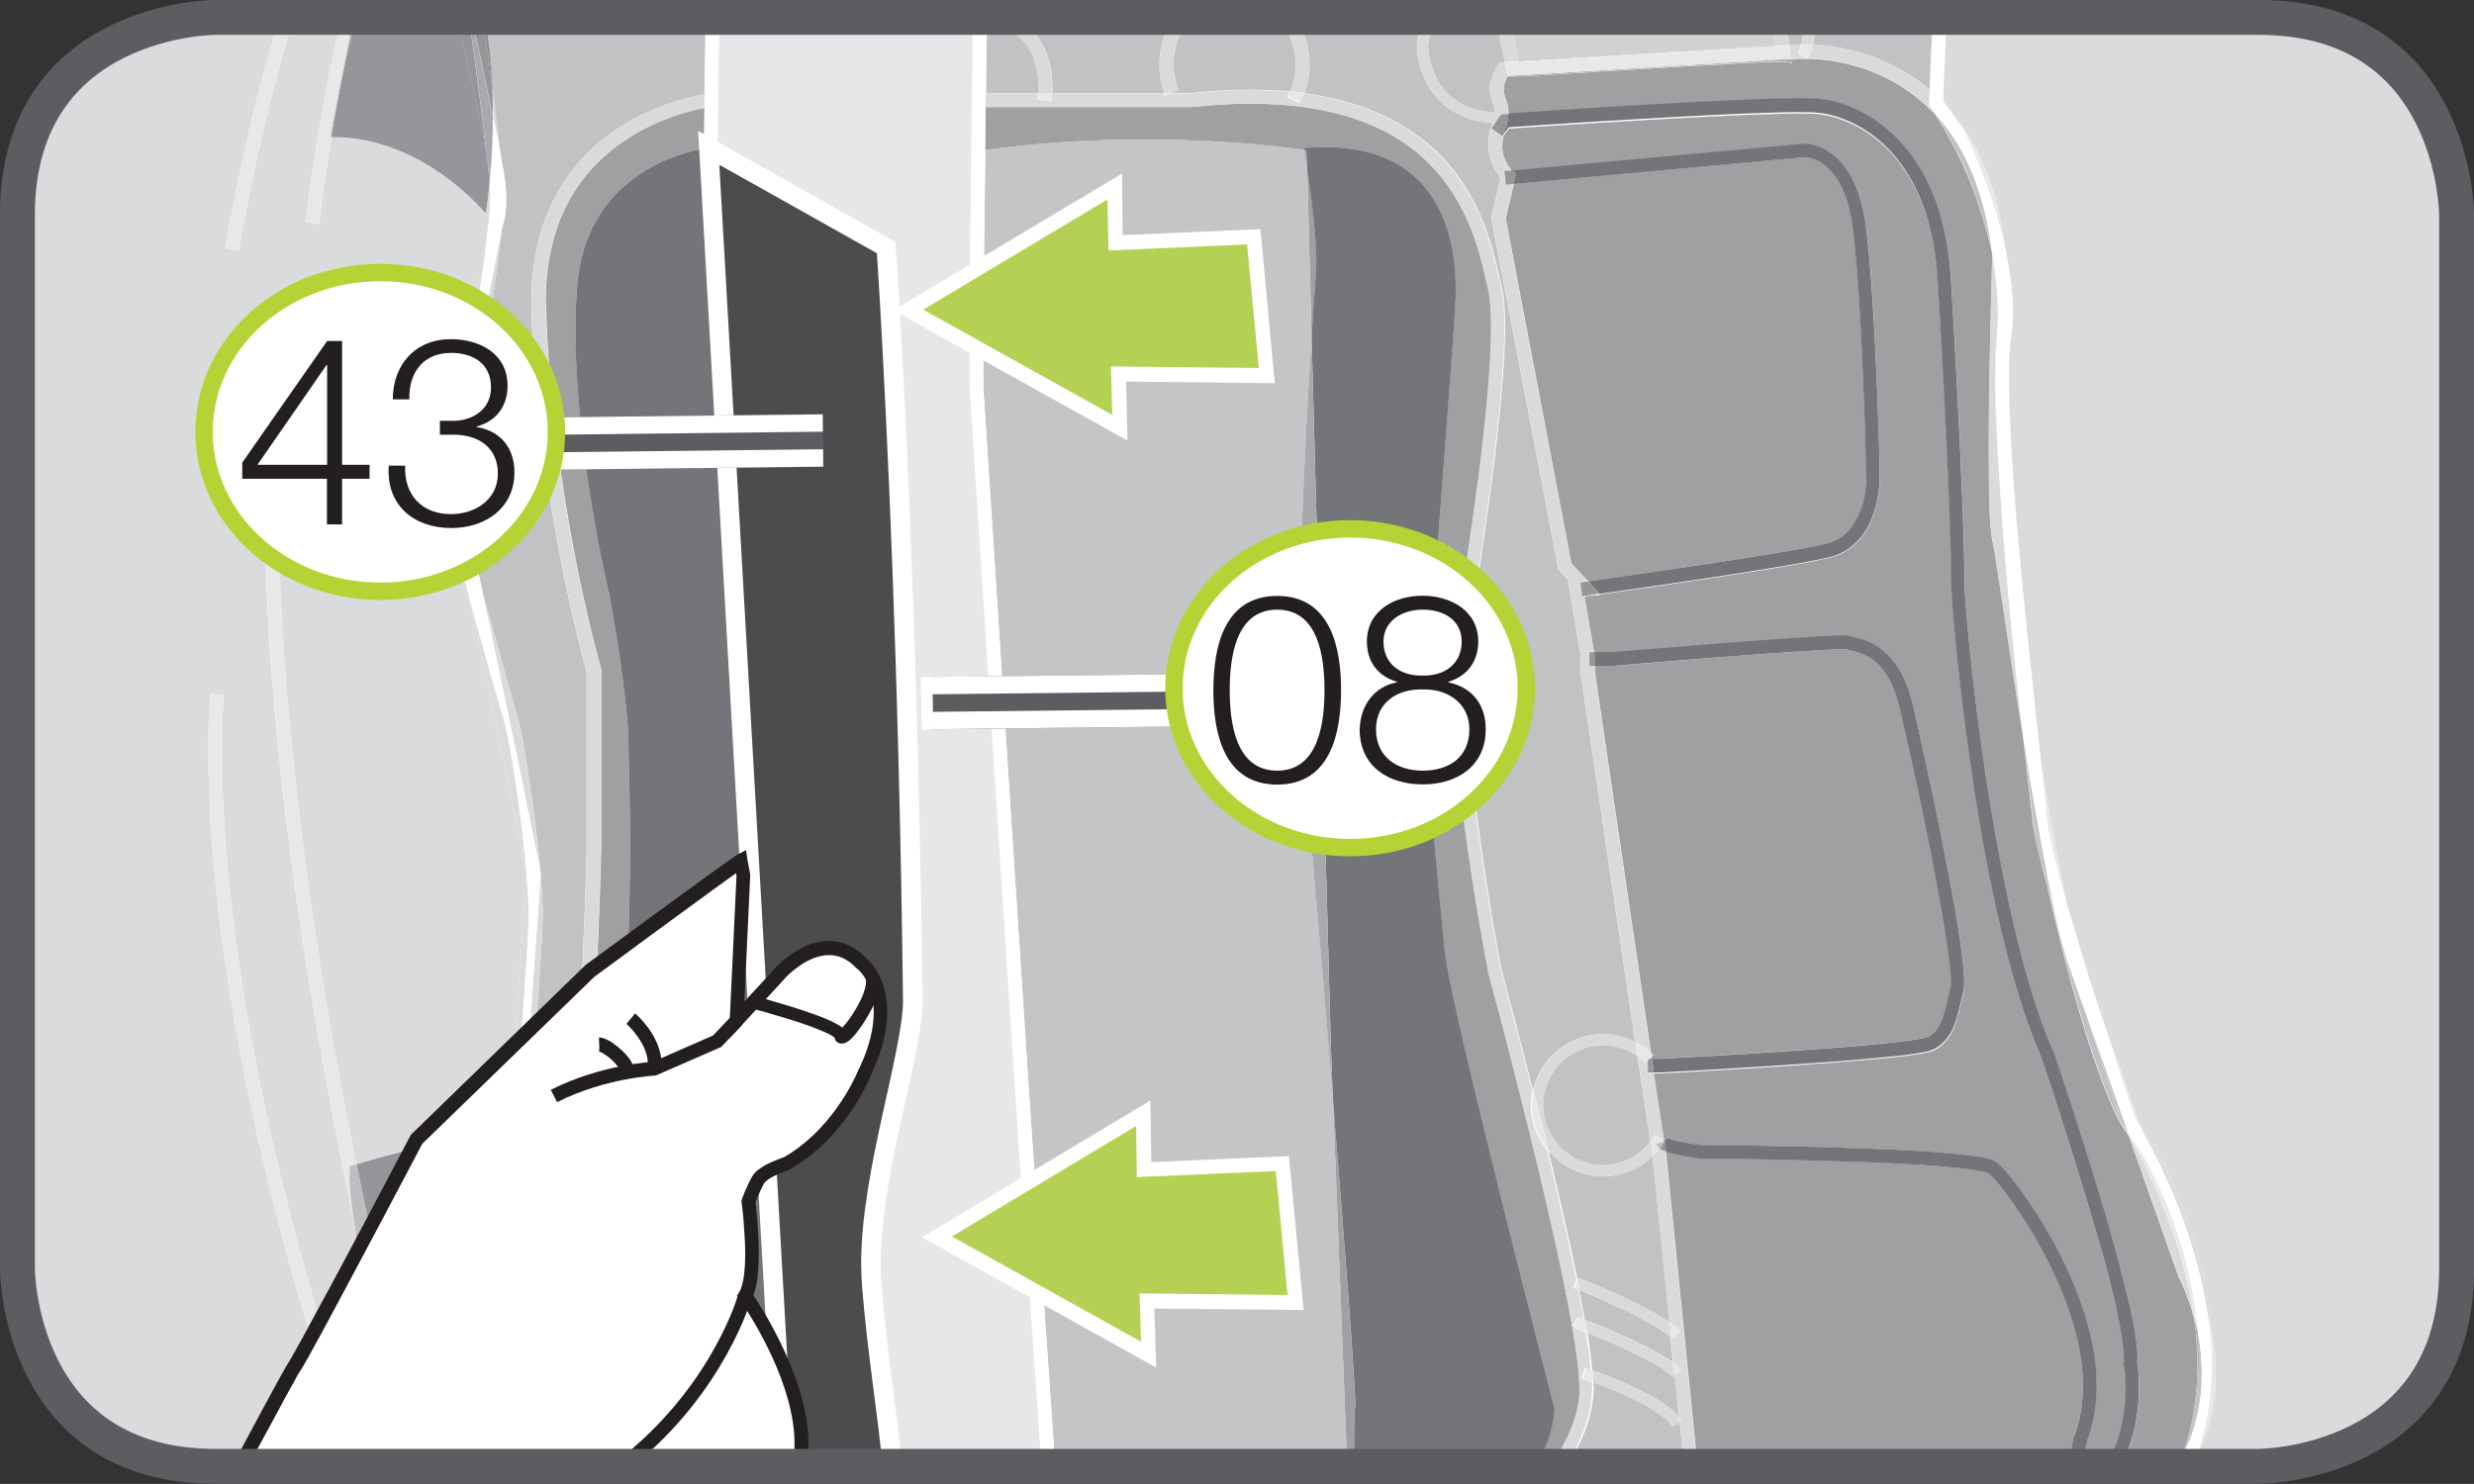 <?xml version="1.0" encoding="UTF-8"?>
<!DOCTYPE svg PUBLIC "-//W3C//DTD SVG 1.1//EN" "http://www.w3.org/Graphics/SVG/1.1/DTD/svg11.dtd">
<!-- Creator: CorelDRAW 2017 -->
<svg xmlns="http://www.w3.org/2000/svg" xml:space="preserve" width="25.001mm" height="15mm" version="1.1" style="shape-rendering:geometricPrecision; text-rendering:geometricPrecision; image-rendering:optimizeQuality; fill-rule:evenodd; clip-rule:evenodd"
viewBox="0 0 122.44 73.46"
 xmlns:xlink="http://www.w3.org/1999/xlink">
 <rect x="0" y="0" width="122.44" height="73.46" fill="#333333" stroke="none"/>
 <defs>
  <style type="text/css">
   <![CDATA[
    .str3 {stroke:white;stroke-width:2.59;stroke-miterlimit:4}
    .str0 {stroke:#5C5D60;stroke-width:1.73;stroke-miterlimit:4}
    .str4 {stroke:#B5D334;stroke-width:0.86;stroke-miterlimit:2.613}
    .str1 {stroke:#5C5D60;stroke-width:2.59;stroke-linejoin:bevel;stroke-miterlimit:4}
    .str2 {stroke:white;stroke-width:0.86;stroke-linejoin:bevel;stroke-miterlimit:4}
    .fil23 {fill:none;fill-rule:nonzero}
    .fil22 {fill:#231F20;fill-rule:nonzero}
    .fil21 {fill:#4C4C4E;fill-rule:nonzero}
    .fil12 {fill:#747578;fill-rule:nonzero}
    .fil16 {fill:#86888B;fill-rule:nonzero}
    .fil15 {fill:#949698;fill-rule:nonzero}
    .fil17 {fill:#949699;fill-rule:nonzero}
    .fil5 {fill:#9EA0A2;fill-rule:nonzero}
    .fil13 {fill:#A7A9AC;fill-rule:nonzero}
    .fil7 {fill:#ACAEB0;fill-rule:nonzero}
    .fil20 {fill:#B5D154;fill-rule:nonzero}
    .fil19 {fill:#BBBDC0;fill-rule:nonzero}
    .fil18 {fill:#BCBEC0;fill-rule:nonzero}
    .fil6 {fill:#C0C1C4;fill-rule:nonzero}
    .fil1 {fill:#C0C2C4;fill-rule:nonzero}
    .fil14 {fill:#C3C5C7;fill-rule:nonzero}
    .fil4 {fill:#CFD1D3;fill-rule:nonzero}
    .fil3 {fill:#D9DADB;fill-rule:nonzero}
    .fil2 {fill:#D9DBDC;fill-rule:nonzero}
    .fil10 {fill:#E1E2E3;fill-rule:nonzero}
    .fil11 {fill:#E6E7E8;fill-rule:nonzero}
    .fil9 {fill:#E7E8E8;fill-rule:nonzero}
    .fil8 {fill:#E8E8E9;fill-rule:nonzero}
    .fil0 {fill:white;fill-rule:nonzero}
    .fil24 {fill:#231F20;fill-rule:nonzero}
   ]]>
  </style>
 </defs>
 <g id="Слой_x0020_1">
  <path class="fil0" d="M10.66 0.86c0,0 -9.8,0 -9.8,9.79l0 52.14c0,0 0,9.8 9.8,9.8l101.12 0c0,0 9.8,0 9.8,-9.8l0 -52.14c0,0 0,-9.79 -9.8,-9.79l-101.12 0z"/>
  <path class="fil1" d="M24.76 72.6c0.23,-2.73 0.52,-6.21 0.81,-9.77 0.33,-3.88 0.64,-7.86 0.88,-11.05 0.24,-3.2 0.41,-5.61 0.41,-6.4 0,-0.61 -0.03,-1.32 -0.1,-2.09l0 -0.04c-0.1,-1.18 -0.26,-2.47 -0.43,-3.67 -0.14,-1 -0.29,-1.93 -0.41,-2.67 -0.14,-0.75 -0.26,-1.3 -0.36,-1.58 -0.14,-0.46 -0.86,-3.04 -1.55,-5.54 -0.05,-0.18 -0.09,-0.36 -0.14,-0.54 -0.12,-0.53 -0.22,-1.03 -0.35,-1.5 -0.19,-0.89 -0.38,-1.64 -0.52,-2.19 -0.07,-0.28 -0.14,-0.5 -0.19,-0.68 -0.03,-0.09 -0.07,-0.16 -0.09,-0.22l-0.02 -0.04c0.02,-0.11 0.05,-0.34 0.1,-0.64 0.22,-1.33 0.76,-4.19 1.24,-7.06 0.33,-2.05 0.64,-4.09 0.79,-5.62 0.07,-0.17 0.22,-0.6 0.22,-1.41 0,-0.25 -0.02,-0.54 -0.05,-0.87 -0.03,-0.25 -0.12,-0.76 -0.26,-1.48 -0.1,-0.91 -0.24,-2.02 -0.4,-3.23 -0.06,-1.29 -0.19,-2.44 -0.36,-3.43l10.94 0c-0.03,1.36 -0.05,2.7 -0.06,3.79 -0.66,0.11 -2.38,0.49 -4.15,1.6 -2.19,1.39 -4.41,4.01 -4.41,8.63 0,0.17 0,0.34 0,0.51 0.31,9.11 2.54,17.16 2.73,17.84l0 8.8c0,0.29 -0.12,4.14 -0.31,8.21 -0.1,2.03 -0.22,4.12 -0.36,5.84 -0.12,1.72 -0.28,3.11 -0.43,3.65 -0.24,0.94 -1.16,3.77 -1.16,7.03 0,1.89 0.3,3.93 1.23,5.85l-3.27 0zm52.76 0l5.83 0 -0.22 -2.2 -0.36 0.22c-0.24,-0.39 -0.93,-0.87 -1.69,-1.25 -0.76,-0.39 -1.61,-0.72 -2.14,-0.92 -0.03,-0.01 -0.05,-0.02 -0.09,-0.03 0.02,0.11 0.02,0.22 0.02,0.32 0,0.15 0,0.28 -0.02,0.4 -0.11,1.18 -0.59,2.35 -1.32,3.45zm18.13 -71.73l-5.85 0c0.02,0.14 0.03,0.29 0.03,0.45 0,0.28 -0.03,0.57 -0.1,0.89 1.02,0.05 2.94,0.31 4.82,1.52 0.33,0.21 0.64,0.45 0.97,0.72l0.14 -3.58zm-6.41 0l-0.89 0c0.09,0.58 0.17,1.05 0.21,1.36l0.41 -0.03c0.02,-0 0.09,-0.01 0.17,-0.01 0.09,-0.32 0.12,-0.62 0.12,-0.88 0,-0.16 -0.01,-0.31 -0.04,-0.45zm-15.22 0l-2.92 0c-0.21,0.37 -0.36,0.83 -0.43,1.4l0 0.02 0.02 0.1c0,0.08 0.02,0.21 0.03,0.35 0.05,0.3 0.16,0.7 0.36,1.1 0.41,0.8 1.19,1.61 2.87,1.73l-0.03 0.44c0.05,-0.17 0.07,-0.3 0.07,-0.41 0,-0.18 -0.05,-0.31 -0.1,-0.49 -0.07,-0.17 -0.16,-0.4 -0.16,-0.68 0,-0.32 0.12,-0.69 0.38,-1.16l0.1 -0.16 0.26 -0.02c-0.09,-0.46 -0.26,-1.27 -0.45,-2.22zm-3.54 0l-6.38 0c0.45,0.65 0.71,1.46 0.71,2.32 0,0.5 -0.09,0.98 -0.26,1.42 3.71,0.5 6,2.05 7.39,3.81 1.69,2.15 2.09,4.59 2.38,5.75 0.12,0.5 0.17,1.17 0.17,1.99 0,3.9 -1.11,11.14 -1.76,14.99 -0.1,0.64 -0.16,1.44 -0.16,2.36 0,4.09 0.98,10.23 1.47,13.03 0.16,0.86 0.26,1.4 0.28,1.49 0.05,0.2 0.74,2.71 1.55,5.96 0.35,-1.6 1.76,-2.8 3.46,-2.8 0.57,0 1.12,0.14 1.59,0.38l-2.7 -18.29 0 -0.88 -0.62 -3.66 0.03 0 -0.5 -0.54 -3.33 -17.41 0.47 -1.98c-0.22,-0.26 -0.6,-0.83 -0.62,-1.66 0,-0.3 0.05,-0.63 0.19,-0.97 0.02,-0.03 0.02,-0.06 0.03,-0.09 -1.83,-0.13 -2.82,-1.1 -3.28,-2.02 -0.48,-0.93 -0.47,-1.8 -0.47,-1.82l0 -0.03c0.05,-0.53 0.17,-0.98 0.35,-1.36zm-7.26 0l-4.26 0 -0 0c-0.54,0.59 -0.88,1.41 -0.88,2.32 0,0.46 0.09,0.89 0.24,1.28l-0.36 0.14 0.95 0c1.07,-0.12 2.07,-0.17 2.99,-0.17l0.03 0c0.67,0 1.33,0.03 1.93,0.09 0.17,-0.41 0.26,-0.86 0.26,-1.34 0,-0.91 -0.35,-1.73 -0.9,-2.32l-0 -0zm-5.12 0l-7.79 0c0.88,0.53 1.79,1.6 1.77,3.46 0,0.09 0,0.19 0,0.29l5.56 0c-0.17,-0.44 -0.26,-0.92 -0.26,-1.42 0,-0.86 0.26,-1.67 0.71,-2.32zm24.99 69.29c-0.54,-0.67 -1.61,-1.21 -2.57,-1.65 -0.69,-0.31 -1.35,-0.54 -1.71,-0.67 -0.05,-0.54 -0.14,-1.17 -0.24,-1.87 0.47,0.2 1.14,0.48 1.83,0.79 0.52,0.24 1.04,0.5 1.47,0.74 0.43,0.25 0.78,0.5 0.92,0.67l0.1 -0.09 0.21 2.07zm-0.28 -2.69c-0.21,-0.17 -0.47,-0.33 -0.78,-0.5 -0.74,-0.42 -1.68,-0.84 -2.44,-1.17 -0.4,-0.16 -0.74,-0.31 -1,-0.41 -0.05,-0.02 -0.1,-0.05 -0.16,-0.07 -0.09,-0.46 -0.17,-0.95 -0.28,-1.46 0.1,0.04 0.22,0.09 0.36,0.15 0.57,0.24 1.43,0.62 2.28,1.03 0.74,0.38 1.47,0.79 1.88,1.13l0.12 1.3zm-0.19 -2.03c-0.67,-0.45 -1.59,-0.9 -2.42,-1.29 -1.12,-0.52 -2.09,-0.9 -2.09,-0.9l-0.03 0.12c-0.41,-2 -0.93,-4.26 -1.45,-6.41 0.64,0.78 1.62,1.27 2.71,1.27 0.95,0 1.81,-0.38 2.45,-1l0.83 8.21zm-3.28 -7.76c-1.64,-0 -2.97,-1.33 -2.97,-2.97 0,-1.64 1.33,-2.96 2.97,-2.97 0.62,0 1.21,0.2 1.69,0.54l0.1 0.61 0.55 3.63c-0.55,0.7 -1.4,1.16 -2.35,1.16zm-27.95 -53.07l-2.59 0c0,-0.65 0.02,-1.24 0.02,-1.76 0.02,-0.87 0.02,-1.52 0.03,-1.84 0.31,0.07 0.79,0.22 1.23,0.52 0.69,0.47 1.31,1.24 1.33,2.79 0,0.09 0,0.19 -0.02,0.29z"/>
  <path class="fil0" d="M95.66 0.86l-0.01 0 -0.14 3.58c0,0 0,0 0,0 0.02,-0.53 0.05,-1.37 0.1,-2.4l0.05 -1.18zm-68.9 42.42c0,-0.01 0,-0.03 0,-0.04l0 0.04zm-2.9 -14.04c-0.29,-1.07 -0.57,-2.09 -0.78,-2.91 -0.12,-0.48 -0.22,-0.88 -0.29,-1.18 -0.03,-0.15 -0.05,-0.27 -0.07,-0.36l-0.03 -0.1 0 -0.02c0,-0.01 0.02,-0.03 0.02,-0.06l0.02 0.04c0.02,0.06 0.05,0.14 0.09,0.22 0.05,0.17 0.12,0.4 0.19,0.68 0.14,0.55 0.33,1.31 0.52,2.19 0.12,0.47 0.22,0.97 0.35,1.5zm0.98 -17.96c0.07,-0.62 0.1,-1.15 0.1,-1.56 0,-0.11 0,-0.22 -0.02,-0.31 -0.02,-0.41 -0.09,-1.07 -0.17,-1.89 0.14,0.71 0.22,1.23 0.26,1.48 0.03,0.33 0.05,0.62 0.05,0.87 0,0.81 -0.16,1.24 -0.22,1.41z"/>
  <path class="fil2" d="M10.66 0.86c0,0 -9.8,0 -9.8,9.79l0 52.15c0,0 0,9.79 9.8,9.79l6.81 0c-6.32,-18.07 -7.16,-30.25 -7.16,-35.43 0,-1.85 0.1,-2.81 0.1,-2.82l0.67 0.08c0,0 0,0.05 -0.02,0.17 0,0.11 -0.02,0.29 -0.03,0.52 -0.02,0.46 -0.05,1.15 -0.05,2.06 0,5.13 0.84,17.31 7.2,35.43l2.19 0 -0.04 -0.15 -0.07 0.04c0,0 -2.13,-7.84 -2.78,-12.25 -3.71,-17.55 -4.39,-29.3 -4.39,-35.45 0,-3.41 0.21,-5.1 0.21,-5.12l0.67 0.08c0,0 0,0.1 -0.02,0.3 -0.02,0.21 -0.05,0.52 -0.07,0.94 -0.05,0.84 -0.1,2.1 -0.1,3.79 0,5.81 0.59,16.7 3.85,32.84 1.05,-0.31 4.23,-1.21 5.32,-1.21 0.26,0 0.4,0.06 0.35,0.19 -0.16,0.4 -0.48,1.28 -0.31,1.92 0.16,0.64 1.12,10.35 1.12,10.35l0.12 0.43 1.83 -25.99c-0.03,-0.2 -0.21,-1.1 -0.48,-2.4 -0.29,-1.48 -0.71,-3.49 -1.14,-5.59 -0.41,-2.02 -0.86,-4.12 -1.26,-5.91 -0.54,-1.99 -1.02,-3.85 -1.14,-4.48 -0.02,-0.06 -0.02,-0.11 -0.03,-0.15 -0.02,-0.07 -0.03,-0.12 -0.05,-0.18 0,-0.09 -0.02,-0.19 -0.02,-0.3 0.02,-0.61 0.16,-1.7 0.36,-3.05 0.21,-1.34 0.48,-2.91 0.76,-4.41 0.54,-2.89 1.07,-5.52 1.11,-5.7 0.07,-0.57 0.09,-1.04 0.09,-1.41 0,-0.1 0,-0.19 0,-0.27 -0.02,-0.11 -0.02,-0.25 -0.03,-0.4 -0.05,0.49 -0.1,0.99 -0.19,1.51 0,0 -3.06,-3.77 -7.55,-3.77 -0.03,0 -0.07,0 -0.09,0 -0.22,1.33 -0.43,2.76 -0.6,4.29l-0.67 -0.08c0.48,-4.08 1.11,-7.42 1.79,-10.14l-2.36 0c-0.97,3.04 -1.92,6.83 -2.75,11.54l-0.67 -0.12c0.82,-4.63 1.75,-8.39 2.71,-11.42l-3.17 0zm10.42 71.73l2.92 0 0.15 -2.09 -3.2 1.62c0.03,0.11 0.07,0.22 0.09,0.33l0.04 0.14zm87.45 0l3.23 0c0,0 9.81,0 9.81,-9.79l0 -52.15c0,0 0,-9.79 -9.81,-9.79l-15.43 0 -0.17 4.14c0.02,0.01 0.02,0.03 0.03,0.05l0.14 0.19c1.38,1.53 2.52,3.8 2.92,7.15 0.22,1 0.36,2.03 0.36,3.01 0,0.44 -0.02,0.88 -0.09,1.29 -0.05,0.6 -0.07,1.3 -0.07,2.09 0,1.49 0.07,3.27 0.19,5.15 0.17,2.28 0.4,4.79 0.64,7.15 0.26,2.43 0.5,4.71 0.69,6.45 0.31,1.9 0.64,3.79 0.97,5.45 0.12,0.66 0.24,1.29 0.38,1.87 0.33,1.17 0.73,2.45 1.11,3.7 0.17,0.54 0.35,1.08 0.52,1.59 0.59,1.68 1.31,3.71 2,5.66 0.62,0.79 1.49,2.33 2.21,4.32 0.6,1.67 1.11,3.65 1.28,5.73 0.12,0.64 0.21,1.36 0.21,2.13 0,1.35 -0.26,2.87 -1.04,4.37l-0.09 0.23z"/>
  <path class="fil2" d="M24 72.6l0.07 0 0.18 -2.15 -0.1 0.06 -0.15 2.09zm84.51 0l0.02 0 0.09 -0.23c-0.03,0.06 -0.07,0.12 -0.09,0.18l-0.02 0.05zm-84.19 -2.97l-0.09 -0.33 1.83 -25.99c-0.03,-0.2 -0.21,-1.1 -0.48,-2.4 -0.29,-1.49 -0.71,-3.49 -1.14,-5.59 -0.41,-2.02 -0.86,-4.12 -1.26,-5.91 0.73,2.67 1.55,5.59 1.73,6.12 0.07,0.2 0.19,0.75 0.33,1.49 0.4,2.2 0.93,6.11 0.93,8.35 0,0.73 -0.16,3.16 -0.4,6.35 -0.36,4.79 -0.9,11.34 -1.35,16.69 -0.03,0.41 -0.07,0.82 -0.1,1.22zm85.12 -3.76c-0.05,-0.29 -0.12,-0.57 -0.19,-0.83 -0.33,-2.23 -1.02,-4.29 -1.71,-5.95 -0.48,-1.13 -0.95,-2.08 -1.33,-2.77 -0.09,-0.17 -0.17,-0.33 -0.24,-0.47 -0.02,-0.01 -0.02,-0.03 -0.02,-0.04 0.62,0.79 1.49,2.33 2.21,4.32 0.6,1.67 1.11,3.65 1.28,5.73zm-87.44 -41.09c-0.02,-0.07 -0.03,-0.13 -0.05,-0.19 0,-0.09 -0.02,-0.19 -0.02,-0.3 0,-0.61 0.16,-1.7 0.36,-3.04 0.21,-1.34 0.48,-2.91 0.76,-4.41 0.54,-2.89 1.07,-5.52 1.11,-5.7 -0.17,1.83 -0.6,4.54 -1.04,7.03 -0.28,1.64 -0.55,3.19 -0.78,4.36 -0.1,0.59 -0.19,1.08 -0.24,1.44 -0.03,0.18 -0.07,0.33 -0.09,0.44 0,0.12 -0.02,0.18 -0.02,0.26 0,0.04 0,0.07 0,0.1zm77.64 -0.84c-0.14,-1.99 -0.24,-3.81 -0.24,-5.21 0,-0.85 0.03,-1.55 0.12,-2.01 0,-0 0,-0.01 0,-0.01 -0.05,0.6 -0.07,1.3 -0.07,2.09 0,1.49 0.07,3.27 0.19,5.15zm-3.46 -18.88l-0.03 -0.05c0.02,0.01 0.02,0.03 0.03,0.05z"/>
  <path class="fil3" d="M24.69 72.6l0.07 0c0.23,-2.73 0.52,-6.21 0.81,-9.77 0.33,-3.88 0.64,-7.86 0.88,-11.05 0.24,-3.2 0.41,-5.61 0.41,-6.4 0,-0.61 -0.05,-1.32 -0.1,-2.09l-2.08 29.31zm2.08 -29.35l0 -0.02c0,-0 -0.9,-4.51 -1.87,-9.1 -0.35,-1.69 -0.71,-3.39 -1.04,-4.88 0.05,0.18 0.09,0.36 0.14,0.54 0.67,2.5 1.42,5.08 1.55,5.54 0.1,0.28 0.22,0.83 0.36,1.58 0.12,0.74 0.28,1.68 0.41,2.67 0.17,1.2 0.33,2.49 0.43,3.68zm-4.06 -18.63l-0.05 -0.1 0 -0.01c-0.02,-0.03 -0.02,-0.11 -0.02,-0.21 0,-0.51 0.14,-1.62 0.35,-2.94 0.31,-1.99 0.78,-4.52 1.17,-6.54 0.35,-1.83 0.64,-3.25 0.69,-3.51 0,-0 0,-0.01 0,-0.02 -0.16,1.52 -0.47,3.57 -0.79,5.62 -0.48,2.87 -1.02,5.73 -1.24,7.06 -0.05,0.3 -0.09,0.53 -0.1,0.65zm2.06 -17.09c-0.1,-0.5 -0.22,-1.09 -0.36,-1.76 0,-0.51 0,-1 -0.03,-1.47 0.16,1.21 0.29,2.32 0.4,3.23z"/>
  <path class="fil0" d="M96.34 0.86l-0.01 0 -0.16 4.14 0.17 -4.14zm7.62 49.29c-0.36,-1.02 -0.67,-1.91 -0.92,-2.57 -0.22,-0.62 -0.47,-1.57 -0.71,-2.72 0.33,1.17 0.73,2.45 1.11,3.7 0.17,0.54 0.35,1.08 0.52,1.59zm-2.97 -12.61c-0.07,-0.41 -0.12,-0.83 -0.19,-1.24 -0.38,-3.33 -0.86,-8.12 -1.14,-12.37 0.17,2.28 0.4,4.79 0.64,7.15 0.26,2.43 0.5,4.71 0.69,6.45zm-77.8 -8.14c-0.54,-1.99 -1.02,-3.85 -1.14,-4.47 -0.02,-0.06 -0.02,-0.11 -0.03,-0.15 0.02,0.03 0.03,0.06 0.07,0.1 0,0.02 0.05,0.15 0.1,0.33 0.22,0.71 0.59,2.28 1,4.21zm76.35 -12.71c0,-0 0,-0.01 0,-0.01 0.02,-0.38 0.03,-0.76 0.03,-1.13 0,-1.08 -0.1,-2.11 -0.29,-3.08 0,-0.03 0,-0.05 -0.02,-0.08 0.22,1 0.36,2.03 0.36,3.01 0,0.44 -0.02,0.88 -0.09,1.29zm-75.36 -5.56c0.07,-0.57 0.09,-1.04 0.09,-1.41 0,-0.1 0,-0.19 0,-0.27 -0.02,-0.11 -0.02,-0.25 -0.03,-0.4 0.02,-0.14 0.03,-0.29 0.05,-0.44 0.03,0.21 0.05,0.36 0.07,0.45 0.02,0.31 0.03,0.57 0.03,0.8 0,0.46 -0.05,0.76 -0.09,0.94 -0.03,0.09 -0.05,0.15 -0.07,0.18l0 0.03 -0.03 0.04 -0.02 0.06c0,0 0,0 0,0.01zm72.17 -5.9c-0.02,-0.01 -0.02,-0.01 -0.02,-0.02 -0.05,-0.07 -0.09,-0.12 -0.12,-0.17l0.14 0.19z"/>
  <path class="fil0" d="M24.07 72.6l0.61 0 2.08 -29.31c0,-0.01 0,-0.03 0,-0.04l-0.02 -0.02c0,-0 -0.88,-4.51 -1.85,-9.1 -0.35,-1.69 -0.71,-3.39 -1.04,-4.88 -0.29,-1.07 -0.57,-2.09 -0.78,-2.91 -0.12,-0.48 -0.22,-0.88 -0.29,-1.18 -0.03,-0.15 -0.05,-0.27 -0.07,-0.36l-0.03 -0.11 0 -0.02c0,-0.01 0,-0.03 0.02,-0.06l-0.05 -0.1 0 -0.01c-0.02,-0.03 -0.02,-0.11 -0.02,-0.21 0,-0.51 0.14,-1.62 0.35,-2.94 0.31,-1.99 0.78,-4.52 1.16,-6.54 0.36,-1.83 0.64,-3.25 0.71,-3.51 0,-0 0,-0.01 0,-0.02 0.07,-0.62 0.1,-1.15 0.1,-1.56 0,-0.11 0,-0.22 -0.02,-0.31 -0.02,-0.41 -0.09,-1.07 -0.17,-1.89 -0.1,-0.5 -0.22,-1.09 -0.36,-1.76 0,0.9 -0.03,1.86 -0.12,2.85 0.03,0.21 0.05,0.36 0.07,0.45 0.02,0.31 0.03,0.57 0.03,0.8 0,0.46 -0.05,0.76 -0.09,0.94 -0.03,0.09 -0.05,0.15 -0.07,0.18l0 0.03 -0.03 0.05 -0.02 0.05c0,0 0,0 0,0.01 -0.17,1.83 -0.6,4.54 -1.04,7.04 -0.28,1.64 -0.55,3.19 -0.78,4.36 -0.1,0.59 -0.19,1.08 -0.24,1.44 -0.03,0.18 -0.07,0.33 -0.09,0.44 -0.02,0.12 -0.02,0.18 -0.02,0.26 0,0.04 0,0.07 0,0.1 0.02,0.03 0.03,0.06 0.05,0.1 0.02,0.02 0.07,0.15 0.12,0.33 0.22,0.71 0.59,2.28 1,4.21 0.73,2.67 1.55,5.59 1.73,6.12 0.07,0.2 0.19,0.76 0.33,1.49 0.4,2.2 0.93,6.11 0.93,8.35 0,0.73 -0.16,3.16 -0.4,6.35 -0.36,4.79 -0.9,11.34 -1.35,16.69 -0.03,0.41 -0.07,0.82 -0.1,1.22l0.19 0.69 -0.26 0.13 -0.18 2.14zm84.43 0l0.01 0 0.02 -0.05 -0.03 0.05zm-12.18 -71.73l-0.67 0 -0.05 1.18c-0.05,1.03 -0.09,1.87 -0.1,2.4 0.28,0.24 0.54,0.5 0.81,0.78 -0.05,-0.07 -0.09,-0.12 -0.12,-0.17l-0.03 -0.05 0 -0 0.16 -4.14zm-74.14 23.95l0 0zm2.21 -13.68l0 0 0 0zm84.87 53.91c-0.31,-1.16 -0.69,-1.93 -0.78,-2.08 -0.09,-0.27 -1.07,-3.04 -2.21,-6.23 -0.1,-0.29 -0.21,-0.58 -0.31,-0.87 0.09,0.14 0.17,0.29 0.26,0.47 0.38,0.68 0.85,1.63 1.33,2.77 0.69,1.66 1.38,3.72 1.71,5.95zm-8.47 -28.74c-0.17,-1.09 -0.35,-2.17 -0.5,-3.19 -0.48,-3.17 -0.86,-5.75 -1.02,-6.5 -0.05,-0.27 -0.1,-0.88 -0.12,-1.65 -0.03,-0.78 -0.03,-1.74 -0.03,-2.77 0,-2.08 0.03,-4.46 0.09,-6.32 0.03,-1.86 0.09,-3.2 0.09,-3.21l0 -0.05c-0.02,-0.04 -0.02,-0.09 -0.02,-0.14 0.19,0.97 0.29,2.01 0.29,3.08 0,0.37 -0.02,0.75 -0.03,1.13 0,0 0,0.01 0,0.01 0,0.01 0,0.01 -0.02,0.02 -0.07,0.46 -0.1,1.16 -0.1,2.01 0,1.4 0.1,3.22 0.24,5.21 0.26,4.24 0.76,9.03 1.14,12.37z"/>
  <path class="fil4" d="M75.16 3.04c-0.09,-0.42 -0.26,-1.21 -0.45,-2.17l12.95 0 0.06 0.38c0.07,0.42 0.12,0.77 0.16,1.02l-12.72 0.77z"/>
  <path class="fil3" d="M74.46 3.08c-0.09,-0.46 -0.26,-1.27 -0.45,-2.22l0.69 0c0.2,0.96 0.36,1.76 0.45,2.17l-0.69 0.04zm13.89 -2.22l-0.7 0 0.06 0.38c0.07,0.42 0.12,0.77 0.16,1.02l0.69 -0.04c-0.05,-0.31 -0.12,-0.78 -0.21,-1.36z"/>
  <path class="fil5" d="M102.92 72.6c0.26,-0.63 0.35,-1.15 0.36,-1.31 0.35,-0.86 0.48,-1.77 0.48,-2.69 0,-2.51 -1.04,-5.1 -2.16,-7.14 -0.57,-1.02 -1.14,-1.91 -1.64,-2.58 -0.24,-0.34 -0.47,-0.62 -0.66,-0.84 -0.19,-0.22 -0.35,-0.38 -0.47,-0.48 -0.14,-0.11 -0.26,-0.14 -0.43,-0.19 -0.62,-0.16 -1.78,-0.28 -3.21,-0.37 -4.16,-0.27 -10.57,-0.31 -10.99,-0.31 -0.09,-0.01 -0.48,-0.07 -0.88,-0.15 -0.24,-0.04 -0.47,-0.1 -0.62,-0.14l-0.17 -0.06 -0.02 -0.01 -0.05 0.09 0.07 -0.07 -0.16 0.16 -0.02 -0 -0.52 -3.37 0.36 0c0,0 3.13,-0.16 6.38,-0.38 1.61,-0.11 3.27,-0.24 4.56,-0.36 0.66,-0.06 1.23,-0.13 1.66,-0.19 0.22,-0.03 0.4,-0.07 0.55,-0.1 0.16,-0.03 0.28,-0.06 0.4,-0.12 0.52,-0.28 0.81,-0.72 1,-1.2 0.19,-0.49 0.28,-1.03 0.45,-1.67 0.03,-0.14 0.03,-0.29 0.03,-0.47 0,-1.17 -0.47,-3.82 -1.02,-6.59 -0.54,-2.76 -1.17,-5.6 -1.5,-7.05 -0.38,-1.62 -1.07,-2.48 -1.74,-2.93 -0.33,-0.22 -0.66,-0.33 -0.9,-0.41 -0.14,-0.03 -0.24,-0.06 -0.31,-0.08l-0.1 -0.02 -0.02 -0.01 0 -0 0 0 -0.12 -0.04c-0.09,-0.01 -0.17,-0.01 -0.29,-0.02 -0.9,0 -3.73,0.21 -6.36,0.41 -2.51,0.2 -4.82,0.39 -5.03,0.41l-0.93 0 -0.48 -2.79c0.1,-0.01 0.24,-0.03 0.43,-0.06l0.35 0 -0.05 -0.04c0.95,-0.13 2.59,-0.37 4.35,-0.63 2.75,-0.41 5.79,-0.89 7.01,-1.18 1.21,-0.28 1.87,-1.18 2.18,-2.03 0.31,-0.86 0.35,-1.69 0.35,-2.02 0,-0.07 0,-0.12 0,-0.14 -0.02,-0.22 -0.17,-8.07 -0.66,-12.06 -0.22,-1.99 -0.9,-3.07 -1.59,-3.63 -0.67,-0.56 -1.31,-0.6 -1.45,-0.6l-0.03 0 -14.48 1.33c-0.12,-0.15 -0.5,-0.62 -0.48,-1.26 0,-0.14 0.02,-0.3 0.05,-0.46l0.28 -0.38c0.26,-0.02 0.83,-0.06 1.59,-0.11 3.25,-0.21 10.07,-0.64 12.84,-0.64l0.02 0c0.45,0 0.79,0.01 0.97,0.04 0.85,0.11 2.21,0.58 3.39,1.8 1.17,1.22 2.21,3.2 2.42,6.38 0.38,6.17 0.67,12.79 0.67,14.65 0,0.1 0,0.18 0,0.25l0 0.07c0,0.92 0.33,5.04 1.07,9.85 0.73,4.8 1.83,10.25 3.4,13.79 0.03,0.11 0.28,0.83 0.64,1.91 0.57,1.76 1.43,4.46 2.16,7 0.36,1.27 0.67,2.49 0.92,3.53 0.22,1.04 0.36,1.9 0.36,2.39 0,0.1 0,0.17 0,0.24l-0.02 0.06 0.02 0.06 0 0.07c0.03,0.15 0.09,0.54 0.09,1.07 0,0.9 -0.16,2.2 -0.78,3.51 -0.06,0.13 -0.12,0.25 -0.19,0.38l-1.31 0zm2.08 0l0.04 -0.08c0.67,-1.43 0.83,-2.84 0.83,-3.8 0,-0.62 -0.07,-1.06 -0.09,-1.21 0.02,-0.09 0.02,-0.18 0.02,-0.27 0,-0.8 -0.26,-2.1 -0.66,-3.66 -1.16,-4.64 -3.47,-11.41 -3.47,-11.41l0 -0.01 -0.02 -0.01c-1.52,-3.43 -2.63,-8.86 -3.35,-13.63 -0.73,-4.77 -1.07,-8.92 -1.07,-9.75l0 -0.05c0,-0.08 0,-0.16 0,-0.26 0,-1.9 -0.29,-8.5 -0.67,-14.69 -0.21,-3.31 -1.3,-5.47 -2.61,-6.81 -1.3,-1.35 -2.8,-1.87 -3.78,-2.01 -0.24,-0.03 -0.59,-0.04 -1.07,-0.04 -3.44,0 -12.94,0.64 -14.44,0.75 0,-0.02 0,-0.03 0,-0.05 0,-0.3 -0.07,-0.54 -0.14,-0.72 -0.07,-0.18 -0.1,-0.31 -0.1,-0.46 0,-0.15 0.03,-0.34 0.19,-0.65l0 0 0.78 0 0 -0c0.02,0 0.71,-0.05 1.78,-0.11 3.2,-0.2 9.76,-0.61 10.95,-0.61l0.12 0 0.45 0.06 -0.03 -0.19 0.38 -0.02 0.07 -0c0.05,-0 0.14,-0 0.24,-0 0.05,0 0.1,0 0.16,0l0 0c0,-0 0,-0 0,-0 0.88,0.02 2.82,0.22 4.66,1.42 0.55,0.36 1.11,0.8 1.62,1.36 0.38,0.59 1.19,1.93 1.88,3.74 0.31,0.86 0.64,1.87 0.88,2.91 0.02,0.09 0.03,0.17 0.05,0.26 0,0.04 0,0.07 0,0.11 0,0.4 -0.17,5.52 -0.17,9.53 0,1.04 0.02,2.01 0.03,2.8 0.03,0.79 0.07,1.4 0.16,1.77 0.19,0.92 0.78,5.16 1.5,9.64 0.26,2.41 0.47,4.05 0.48,4.2 0.05,0.64 0.33,1.77 0.71,3.17 0.24,1.08 0.55,2.35 0.88,3.66 0.47,1.78 0.98,3.63 1.54,5.21 0.54,1.55 1.05,2.81 1.62,3.52 1.3,3.7 2.49,7.06 2.49,7.06l0.02 0.02 0.02 0.02 0.03 0.08c0.12,0.23 0.41,0.9 0.67,1.84 0.12,0.78 0.17,1.57 0.17,2.37 0,1.57 -0.24,3.16 -0.85,4.69 -0.06,0.12 -0.13,0.24 -0.2,0.35l-2.71 0z"/>
  <path class="fil6" d="M105.36 56.16c-0.57,-0.7 -1.09,-1.97 -1.62,-3.52 -0.55,-1.58 -1.07,-3.43 -1.54,-5.21 -0.33,-1.31 -0.64,-2.58 -0.88,-3.66 0,0.05 0.02,0.1 0.03,0.14 0.1,0.36 0.21,0.74 0.31,1.13 0.26,1.16 0.5,2.12 0.74,2.78 0.22,0.66 0.54,1.54 0.9,2.56 0.85,2.66 1.59,4.85 1.66,5.06l0.09 0.17c0.07,0.11 0.17,0.3 0.29,0.54 0.02,0 0.02,0.01 0.02,0.01zm-4.73 -15.56c-0.02,-0.14 -0.24,-1.79 -0.5,-4.2 0,0.04 0,0.08 0.02,0.13 0.05,0.37 0.12,0.74 0.17,1.11 0.16,1.43 0.28,2.48 0.31,2.95 0,0 0,0.01 0,0.01zm-2.02 -28.04c-0.02,-0.09 -0.03,-0.17 -0.05,-0.26 0.02,0.07 0.02,0.13 0.03,0.2 0,0.02 0.02,0.04 0.02,0.06zm-0.92 -3.17c-0.71,-1.8 -1.52,-3.14 -1.9,-3.73 0,0.01 0,0.01 0.02,0.02l0.85 1.21c0.02,0.03 0.05,0.09 0.09,0.18 0.17,0.37 0.55,1.22 0.95,2.32z"/>
  <path class="fil7" d="M107.91 72.25c0.6,-1.53 0.85,-3.12 0.85,-4.69 0,-0.8 -0.05,-1.59 -0.17,-2.37 0.07,0.24 0.14,0.5 0.19,0.78 0.03,0.44 0.05,0.88 0.05,1.33 0,1.61 -0.24,3.24 -0.83,4.79 -0.02,0.05 -0.05,0.11 -0.09,0.16zm-6.6 -28.48c-0.38,-1.4 -0.66,-2.52 -0.69,-3.17 0,0.01 0,0.01 0,0.01l0 0.02c0,0 0.26,1.29 0.69,3.13zm-2.76 -31.47c-0.24,-1.04 -0.57,-2.05 -0.88,-2.91 0.35,0.87 0.66,1.85 0.88,2.91z"/>
  <path class="fil1" d="M108 72.08c0.59,-1.56 0.83,-3.18 0.83,-4.79 0,-0.44 -0.02,-0.89 -0.05,-1.32 0.12,0.61 0.19,1.3 0.19,2.03 0,1.27 -0.24,2.68 -0.97,4.09zm-2.66 -15.94c-0.12,-0.24 -0.22,-0.42 -0.29,-0.54l-0.09 -0.18c-0.07,-0.2 -0.81,-2.39 -1.66,-5.06 0.6,1.71 1.35,3.79 2.04,5.77zm-3.68 -11.11c-0.1,-0.39 -0.21,-0.77 -0.31,-1.13 -0.02,-0.05 -0.03,-0.1 -0.03,-0.14 -0.43,-1.84 -0.69,-3.13 -0.69,-3.13l0 -0.02c0,-0 0,-0 0,-0.01 0,-0.01 -0.02,-0.01 -0.02,-0.01 -0.02,-0.46 -0.14,-1.52 -0.29,-2.95 0.31,1.91 0.64,3.81 0.97,5.49 0.12,0.68 0.26,1.32 0.38,1.9zm-3.08 -32.53c-0.02,-0.07 -0.02,-0.14 -0.03,-0.2 -0.22,-1.06 -0.54,-2.04 -0.88,-2.91 -0.38,-1.1 -0.76,-1.95 -0.93,-2.32 -0.03,-0.09 -0.07,-0.15 -0.09,-0.19l-0.85 -1.21c1.3,1.42 2.38,3.56 2.78,6.83z"/>
  <path class="fil7" d="M75.38 3.77l-0.78 0c0,-0 0,-0.01 0.02,-0.01l14.03 -0.85 0.03 0.19 -0.45 -0.06 -0.12 -0c-1.19,0 -7.76,0.41 -10.95,0.62 -1.07,0.07 -1.76,0.11 -1.78,0.11z"/>
  <path class="fil5" d="M84.02 72.6l-1.57 -15.59c0.29,0.1 0.67,0.17 1,0.23 0.38,0.07 0.69,0.11 0.69,0.11l0.03 0 0.02 0c0,0 0.85,0 2.13,0.02 1.92,0.03 4.84,0.09 7.34,0.21 1.24,0.06 2.4,0.14 3.27,0.23 0.45,0.05 0.81,0.1 1.07,0.15 0.14,0.03 0.24,0.06 0.33,0.08l0.07 0.03 0.02 0.01c0.07,0.05 0.21,0.19 0.38,0.39 1.24,1.45 4.3,6.06 4.28,10.13 0,0.86 -0.12,1.7 -0.43,2.48l-0.02 0.04 0 0.05 -0.02 0.02c-0.02,0.13 -0.11,0.73 -0.44,1.41l-18.15 0zm-1.64 -16.11l0.21 -0.07 -0.21 0.07zm-0.21 -4.08l-0.43 0 0 -0.1 0.09 -0.09c-0.05,-0.04 -0.09,-0.08 -0.12,-0.11l-2.78 -18.87 0 -0.28 0.95 0 0.02 -0c0,0 2.4,-0.2 5.03,-0.41 2.61,-0.2 5.46,-0.41 6.31,-0.41l0.16 0c0.09,0.03 0.16,0.04 0.22,0.06 0.29,0.07 0.73,0.16 1.19,0.53 0.45,0.38 0.95,1.05 1.24,2.36 0.35,1.45 0.97,4.29 1.52,7.04 0.54,2.74 1,5.42 1,6.45 0,0.15 -0.02,0.27 -0.03,0.31 -0.16,0.65 -0.26,1.19 -0.41,1.58 -0.16,0.4 -0.33,0.64 -0.69,0.85l-0.02 0.01c-0.09,0.04 -0.41,0.11 -0.85,0.16 -1.54,0.22 -4.65,0.45 -7.36,0.62 -1.36,0.09 -2.61,0.16 -3.52,0.21 -0.86,0.05 -1.42,0.08 -1.5,0.08zm9.47 -20.9l0 0zm-13.04 -2.73l-0.83 -0.89 -3.25 -17.08 0.4 -1.71 14.43 -1.33c0.07,0 0.52,0.02 1.02,0.44 0.52,0.44 1.12,1.32 1.35,3.19 0.24,1.98 0.4,4.99 0.5,7.49 0.1,2.5 0.14,4.5 0.14,4.51l0 0.12c0,0.28 -0.02,1.06 -0.29,1.78 -0.29,0.74 -0.76,1.39 -1.68,1.61 -1.17,0.27 -4.23,0.76 -6.98,1.17 -1.36,0.21 -2.66,0.39 -3.63,0.53 -0.5,0.07 -0.9,0.13 -1.17,0.17z"/>
  <path class="fil3" d="M107.71 72.6l0.05 0c0.05,-0.12 0.1,-0.23 0.15,-0.35 -0.06,0.12 -0.13,0.24 -0.2,0.35zm0.87 -7.41c-0.26,-0.94 -0.55,-1.61 -0.67,-1.84l-0.03 -0.08 -0.02 -0.02 -0.02 -0.02c0,0 -1.17,-3.36 -2.49,-7.06 0,0 0,0.01 0,0.01 0.41,0.74 1.09,2.01 1.74,3.62 0.62,1.55 1.21,3.42 1.49,5.4zm-8.47 -28.78c-0.73,-4.48 -1.31,-8.72 -1.5,-9.64 -0.09,-0.37 -0.12,-0.97 -0.16,-1.77 -0.02,-0.79 -0.03,-1.76 -0.03,-2.8 0,-4 0.17,-9.13 0.17,-9.53 0,-0.04 0,-0.07 0,-0.11 0.17,0.95 0.29,1.95 0.29,3 0,0.35 -0.02,0.71 -0.05,1.07 -0.07,0.53 -0.1,1.25 -0.1,2.11 0,1.43 0.09,3.27 0.24,5.28 0.26,4.27 0.76,9.06 1.14,12.4zm-4.34 -30.75c-0.52,-0.56 -1.07,-1 -1.62,-1.36 -1.85,-1.2 -3.78,-1.4 -4.66,-1.42 0.1,-0.23 0.17,-0.46 0.22,-0.68 1.02,0.05 2.94,0.31 4.82,1.52 0.33,0.21 0.64,0.45 0.97,0.72l-0.03 0.65 0 0.12 0.07 0.09 0.16 0.21c0.02,0.04 0.05,0.08 0.09,0.13zm-7.14 -2.75l-0.03 -0.25c0,0 -0.02,-0.15 -0.05,-0.43l0.41 -0.03c0.02,0 0.09,-0.01 0.17,-0.01 -0.03,0.15 -0.09,0.31 -0.16,0.48l0.5 0.2c-0.05,-0 -0.1,-0 -0.14,-0l-0.02 0c-0.1,0 -0.19,0 -0.24,0l-0.07 0 -0.38 0.02zm0.36 -0.36l0 0z"/>
  <path class="fil0" d="M105.36 56.17c0,-0 0,-0.01 0,-0.01 0,-0.01 0,-0.01 -0.02,-0.01 0.02,0.01 0.02,0.02 0.02,0.03zm-2.06 -5.79c-0.36,-1.02 -0.67,-1.9 -0.9,-2.56 -0.24,-0.66 -0.48,-1.62 -0.74,-2.78 0.5,1.7 1.09,3.62 1.64,5.34zm-2.99 -12.74c-0.05,-0.37 -0.12,-0.74 -0.17,-1.11 -0.02,-0.04 -0.02,-0.08 -0.02,-0.12 -0.38,-3.34 -0.88,-8.13 -1.14,-12.4 0.17,2.29 0.4,4.79 0.64,7.16 0.26,2.44 0.5,4.73 0.69,6.48zm-1.47 -21.02c0.03,-0.36 0.05,-0.72 0.05,-1.07 0,-1.04 -0.12,-2.05 -0.29,-3 0,-0.02 -0.02,-0.04 -0.02,-0.06 0.22,0.97 0.36,1.97 0.36,2.91 0,0.42 -0.03,0.82 -0.09,1.2 0,0 0,0.01 -0.02,0.01zm-3.04 -10.95c-0.02,-0 -0.02,-0.01 -0.02,-0.02 -0.03,-0.05 -0.07,-0.09 -0.09,-0.13l0.1 0.15zm-0.26 -0.36l-0.07 -0.1 0 -0.01 0.07 0.1zm-0.07 -0.22l0.03 -0.65c0,0 0,0 0,0 -0.02,0.41 -0.03,0.64 -0.03,0.65z"/>
  <path class="fil8" d="M108.62 72.37c0.64,-1.66 0.88,-3.39 0.88,-5.08 0,-0.48 -0.02,-0.95 -0.05,-1.42 0.12,0.64 0.21,1.36 0.21,2.13 0,1.35 -0.26,2.87 -1.04,4.37zm-2.66 -16.55c-0.02,-0.01 -0.02,-0.02 -0.03,-0.03 -0.05,-0.1 -0.1,-0.19 -0.16,-0.27 -0.05,-0.1 -0.1,-0.18 -0.12,-0.24l-0.03 -0.07c-0.07,-0.21 -0.81,-2.4 -1.66,-5.06 0.59,1.68 1.31,3.71 2,5.66zm-3.63 -10.95c-0.12,-0.39 -0.22,-0.78 -0.33,-1.14 -0.02,-0.04 -0.02,-0.08 -0.03,-0.12 -0.17,-0.74 -0.31,-1.39 -0.43,-1.9 -0.14,-0.66 -0.22,-1.08 -0.24,-1.18 -0.03,-0.5 -0.16,-1.56 -0.31,-2.97 0.31,1.9 0.64,3.79 0.97,5.45 0.12,0.66 0.24,1.29 0.38,1.87zm-3.08 -32.47c-0.02,-0.1 -0.03,-0.2 -0.07,-0.3 -0.22,-1.07 -0.54,-2.06 -0.86,-2.94 -0.55,-1.52 -1.07,-2.57 -1.07,-2.58l-0.02 -0.02 -0.9 -1.3c1.38,1.53 2.52,3.8 2.92,7.15z"/>
  <path class="fil8" d="M108.54 72.55c0.66,-1.64 0.92,-3.34 0.92,-4.99 0,-0.85 -0.07,-1.69 -0.19,-2.51 0.07,0.26 0.14,0.54 0.19,0.83 0.03,0.47 0.05,0.94 0.05,1.42 0,1.69 -0.24,3.42 -0.88,5.08 -0.03,0.06 -0.07,0.12 -0.09,0.18zm-2.56 -16.69c-0.02,-0.03 -0.03,-0.05 -0.05,-0.08 0.02,0.01 0.02,0.02 0.03,0.03 0,0.01 0,0.03 0.02,0.04zm-4.01 -12.26c-0.38,-1.39 -0.64,-2.54 -0.67,-3.06 0,-0.01 0,-0.02 0,-0.02 0.02,0.1 0.1,0.53 0.24,1.19 0.12,0.51 0.26,1.16 0.43,1.9zm-2.78 -31.51c-0.24,-1.06 -0.57,-2.08 -0.86,-2.94 0.33,0.88 0.64,1.87 0.86,2.94z"/>
  <path class="fil9" d="M107.77 72.6c0.05,-0.12 0.1,-0.23 0.15,-0.35 0.03,-0.05 0.05,-0.11 0.09,-0.16 -0.07,0.17 -0.13,0.34 -0.21,0.51l-0.03 0zm1.01 -6.63c-0.05,-0.28 -0.12,-0.54 -0.19,-0.78 -0.28,-1.98 -0.86,-3.84 -1.49,-5.4 -0.66,-1.61 -1.33,-2.88 -1.74,-3.62 0.02,0.01 0.02,0.02 0.03,0.03 0.54,0.66 1.42,2.2 2.14,4.18 0.59,1.63 1.09,3.57 1.24,5.59zm-9.8 -41.96c-0.16,-2.01 -0.24,-3.85 -0.24,-5.28 0,-0.86 0.03,-1.58 0.1,-2.11 0,0 0,0.01 0,0.01 -0.03,0.63 -0.07,1.35 -0.07,2.16 0,1.52 0.09,3.31 0.21,5.21zm-3.28 -18.48l-0.16 -0.21 0 0 0.03 0.05c0.03,0.03 0.07,0.09 0.12,0.16zm-0.22 -0.31l0 -0.12 0 0.12z"/>
  <path class="fil0" d="M105.93 55.78c0,-0.01 -0.02,-0.02 -0.02,-0.02 -0.45,-0.54 -1.02,-1.8 -1.54,-3.34 -0.79,-2.32 -1.57,-5.31 -2.14,-7.71 -0.09,-0.38 -0.17,-0.75 -0.26,-1.1 0.02,0.04 0.02,0.08 0.03,0.12 0.1,0.36 0.21,0.74 0.33,1.14 0.24,1.16 0.48,2.11 0.71,2.72 0.24,0.66 0.55,1.55 0.92,2.57 0.85,2.66 1.59,4.85 1.66,5.06l0 -0 0.03 0.07c0.02,0.06 0.07,0.14 0.12,0.24 0.05,0.08 0.1,0.17 0.16,0.27zm-0.31 -0.57l0 0zm-4.32 -14.7c0,-0 0,-0.01 0,-0.01 -0.02,-0.11 -0.14,-0.98 -0.29,-2.34 -0.07,-0.55 -0.14,-1.17 -0.21,-1.86 0.07,0.41 0.12,0.83 0.19,1.24 0.16,1.41 0.28,2.47 0.31,2.97zm-2.02 -28.04c-0.03,-0.13 -0.05,-0.26 -0.09,-0.38 0.03,0.1 0.05,0.2 0.07,0.3 0,0.03 0.02,0.05 0.02,0.08zm-0.97 -3.32c-0.73,-1.92 -1.59,-3.33 -1.99,-3.93 0,0.01 0,0.01 0.02,0.02l0.9 1.3 0.02 0.02c0,0.01 0.52,1.06 1.05,2.58z"/>
  <path class="fil0" d="M107.79 72.6c0.07,-0.17 0.14,-0.34 0.21,-0.51 0.73,-1.41 0.97,-2.81 0.97,-4.08 0,-0.73 -0.07,-1.42 -0.19,-2.03 -0.16,-2.02 -0.66,-3.96 -1.24,-5.59 -0.73,-1.98 -1.61,-3.52 -2.14,-4.18 -0.02,-0.01 -0.02,-0.02 -0.03,-0.03 0,-0.01 0,-0.02 -0.02,-0.03 -0.69,-1.98 -1.43,-4.06 -2.04,-5.77 -0.55,-1.72 -1.14,-3.64 -1.64,-5.34 -0.12,-0.59 -0.26,-1.23 -0.38,-1.9 -0.33,-1.68 -0.66,-3.59 -0.97,-5.49 -0.19,-1.74 -0.43,-4.04 -0.69,-6.48 -0.24,-2.36 -0.48,-4.87 -0.64,-7.16 -0.12,-1.9 -0.21,-3.7 -0.21,-5.21 0,-0.8 0.03,-1.53 0.07,-2.16 0,-0 0,-0.01 0,-0.01 0,-0 0.02,-0.01 0.02,-0.01 0.05,-0.38 0.09,-0.78 0.09,-1.2 0,-0.93 -0.14,-1.93 -0.36,-2.91 -0.4,-3.27 -1.49,-5.41 -2.78,-6.83l-0.1 -0.15c-0.05,-0.07 -0.09,-0.13 -0.12,-0.16l-0.03 -0.05 0 -0 -0.07 -0.1 0 -0.12c0,-0.01 0.02,-0.25 0.03,-0.65 0.28,0.24 0.54,0.5 0.81,0.78 0.4,0.6 1.26,2 2,3.93 0.29,0.86 0.62,1.88 0.86,2.94 0.03,0.13 0.05,0.25 0.09,0.38 0,0.04 0.02,0.09 0.02,0.14l0 0.05c0,0 -0.05,1.34 -0.09,3.21 -0.05,1.86 -0.09,4.25 -0.09,6.32 0,1.04 0,2 0.03,2.77 0.02,0.77 0.07,1.38 0.12,1.65 0.17,0.75 0.54,3.33 1.02,6.5 0.16,1.02 0.33,2.1 0.5,3.19 0.07,0.69 0.14,1.31 0.21,1.86 0.16,1.36 0.28,2.23 0.29,2.34 0,0 0,0.01 0,0.01 0,0.01 0,0.02 0,0.02 0.03,0.52 0.29,1.67 0.67,3.06 0.09,0.35 0.17,0.72 0.26,1.11 0.57,2.4 1.35,5.38 2.14,7.71 0.52,1.54 1.09,2.81 1.54,3.34 0,0.01 0.02,0.02 0.02,0.02 0.02,0.03 0.03,0.05 0.05,0.08 0.1,0.29 0.19,0.58 0.29,0.87 1.14,3.2 2.13,5.96 2.21,6.24 0.09,0.15 0.47,0.92 0.78,2.08 0.12,0.82 0.19,1.66 0.19,2.51 0,1.65 -0.26,3.35 -0.92,4.99l-0.03 0.05 -0.72 0z"/>
  <path class="fil3" d="M83.34 72.6l-0.22 -2.2 0.1 -0.07c-0.03,-0.06 -0.09,-0.12 -0.14,-0.18l-0.21 -2.07 0.33 -0.26c-0.1,-0.12 -0.24,-0.24 -0.38,-0.35l-0.14 -1.3c0.03,0.03 0.09,0.07 0.12,0.1l0.36 -0.4c-0.16,-0.14 -0.35,-0.29 -0.55,-0.43l-0.83 -8.21c0.12,-0.12 0.22,-0.24 0.33,-0.37 0.07,0.05 0.14,0.08 0.22,0.11 0.03,0.01 0.07,0.03 0.1,0.04l1.57 15.59 -0.68 0zm-1.65 -16.08l-0.55 -3.63 -0.1 -0.61c0.16,0.1 0.28,0.21 0.4,0.33l0.12 -0.11 0 0.6 0.29 0 0.52 3.37 -0.47 -0.27c-0.05,0.11 -0.12,0.22 -0.21,0.32zm0.67 -0.03l0.02 -0 -0.02 0zm-0.62 -4.08l-0.1 0 0.1 -0.1 0 0.1zm-0.03 -0.3c-0.22,-0.21 -0.48,-0.39 -0.78,-0.53l-2.7 -18.29 0 -0.88 -0.62 -3.66 0.03 0 -0.5 -0.54 -3.33 -17.41 0.47 -1.98c-0.22,-0.26 -0.6,-0.83 -0.62,-1.66 0,-0.3 0.05,-0.63 0.19,-0.97 0.02,-0.03 0.03,-0.06 0.03,-0.09 0.02,0 0.02,0 0.03,0l0 -0.11c0.05,-0.17 0.07,-0.3 0.07,-0.41 0,-0.18 -0.05,-0.31 -0.1,-0.49 -0.07,-0.17 -0.16,-0.4 -0.16,-0.68 0,-0.32 0.12,-0.69 0.38,-1.16l0.1 -0.16 0.26 -0.02c0.05,0.26 0.09,0.41 0.09,0.41l0.05 0.27c-0.16,0.31 -0.19,0.51 -0.19,0.65 0,0.15 0.03,0.27 0.1,0.46 0.07,0.18 0.14,0.42 0.14,0.72 0,0.02 0,0.03 0,0.05 -0.12,0.01 -0.19,0.01 -0.19,0.01l-0.16 0.01 -0.5 0.69 0.55 0.4 0.03 -0.05c-0.03,0.16 -0.05,0.32 -0.05,0.46 -0.02,0.64 0.36,1.12 0.48,1.26l-0.38 0.03 0.07 0.68 0.4 -0.04 -0.4 1.71 3.25 17.08 0.83 0.89c-0.24,0.03 -0.38,0.06 -0.38,0.06l0.09 0.68c0,0 0.05,-0.01 0.12,-0.02l0.48 2.79 -0.24 0 0 0.68 0.26 0 0 0.28 2.78 18.87z"/>
  <path class="fil10" d="M75.36 3.09l-0.19 0c-0.02,-0.02 -0.02,-0.03 -0.02,-0.05l12.72 -0.77c0,0.03 0.02,0.06 0.02,0.09 -1.09,0.02 -4.01,0.19 -6.77,0.36 -2.87,0.17 -5.56,0.35 -5.75,0.36z"/>
  <path class="fil9" d="M74.6 3.77l-0.05 -0.27c0,0 -0.03,-0.15 -0.09,-0.41l0.69 -0.04c0,0.01 0,0.03 0,0.04l0.21 0c0.19,-0.01 2.87,-0.19 5.75,-0.36 2.76,-0.17 5.68,-0.34 6.77,-0.36 0,-0.03 -0.02,-0.06 -0.02,-0.09l0.69 -0.04c0.03,0.27 0.05,0.42 0.05,0.42l0.03 0.25 -14.03 0.85c-0.02,0 -0.02,0.01 -0.02,0.01z"/>
  <path class="fil3" d="M79.2 29.43l-0.35 0c0.09,-0.01 0.19,-0.03 0.29,-0.04l0.05 0.04z"/>
  <path class="fil5" d="M66.67 72.6l-0.71 -18.24c0.62,7.73 1.17,15.09 1.11,15.29 -0.05,0.16 -0.06,1.49 -0.05,2.96l-0.35 0zm9.29 0c0.53,-0.79 0.89,-1.73 0.97,-2.84 0,0 -5.18,-20.09 -5.43,-22.62 -0.24,-2.53 -1.07,-10.35 -0.88,-12.99 0.17,-2.65 1.36,-18.05 1.36,-18.53 0,-0.46 1.11,-8.34 -6.44,-8.34 -0.33,0 -0.66,0.02 -1,0.04 0,0 0,0.04 0,0.11 -0.59,-0.09 -3.65,-0.52 -7.9,-0.52 -2.33,0 -5.05,0.13 -7.9,0.52 0,-0.74 0.02,-1.46 0.02,-2.13l10.18 0 0.02 -0c1.05,-0.11 2.02,-0.17 2.92,-0.17 5.2,0.01 7.95,1.73 9.52,3.72 1.57,2 1.97,4.29 2.26,5.49 0.1,0.39 0.14,1.03 0.14,1.83 0.02,3.79 -1.09,11.05 -1.74,14.88 -0.12,0.7 -0.17,1.54 -0.17,2.47 0,5.58 1.78,14.64 1.78,14.65l0 0.02c0,0 0.28,1.03 0.71,2.65 0.62,2.42 1.57,6.14 2.37,9.64 0.79,3.5 1.43,6.8 1.42,8.27 0,0.13 0,0.24 0,0.34 -0.11,1.17 -0.64,2.38 -1.48,3.51l-0.71 0zm-47.17 0l1.49 0c-1.96,-3.87 -1.79,-8.37 -1.79,-8.37 3.4,-11.07 2.61,-25.39 2.61,-27.43 0,-2.05 -0.85,-6.98 -0.97,-7.46 -0.12,-0.48 -2.04,-8.9 -1.57,-15.16 0.43,-5.55 5.22,-6.65 6.29,-6.83 0,-0.09 0,-0.14 0,-0.14l0 -0.02c0,0 0,-0.73 0.02,-1.85 -0.22,0.04 -0.54,0.11 -0.92,0.22 -0.78,0.22 -1.81,0.61 -2.83,1.26 -2.06,1.32 -4.09,3.66 -4.11,8.05 0,0.16 0.02,0.32 0.02,0.49 0.28,8.24 2.14,15.64 2.61,17.35 0.07,0.24 0.1,0.37 0.1,0.37l0.02 0.05 0 8.89c0,0.49 -0.28,8.89 -0.67,14.1 -0.14,1.74 -0.29,3.11 -0.47,3.77 -0.26,0.97 -1.12,3.71 -1.12,6.85 0,1.92 0.33,3.97 1.31,5.85zm36.12 -55.93l-0.22 -8.42c0.21,1.39 0.54,3.97 0.45,5.08 -0.02,0.37 -0.12,1.6 -0.22,3.34z"/>
  <path class="fil3" d="M76.68 72.6c0.84,-1.14 1.37,-2.35 1.48,-3.51 0,-0.1 0,-0.21 0,-0.34 0.02,-1.47 -0.62,-4.77 -1.42,-8.27 -0.79,-3.5 -1.74,-7.23 -2.37,-9.65 -0.43,-1.61 -0.71,-2.64 -0.71,-2.64l0 -0.02c0,-0.01 -1.78,-9.07 -1.78,-14.65 0,-0.94 0.05,-1.78 0.17,-2.47 0.66,-3.83 1.74,-11.08 1.74,-14.88 0,-0.79 -0.05,-1.43 -0.14,-1.83 -0.29,-1.2 -0.69,-3.5 -2.26,-5.49 -1.57,-1.99 -4.32,-3.72 -9.52,-3.72 -0.9,0 -1.87,0.05 -2.92,0.17l-0.02 0 -10.18 0c0,-0.23 0.02,-0.46 0.02,-0.68l2.59 0c0,0.1 0,0.19 -0.02,0.3l0.67 0.07c0.02,-0.12 0.03,-0.25 0.03,-0.36l5.55 0c0.02,0.04 0.03,0.07 0.05,0.11l0.26 -0.11 0.97 0c1.07,-0.12 2.07,-0.17 2.99,-0.17l0.03 0c0.67,0 1.33,0.03 1.93,0.09 -0.03,0.09 -0.09,0.17 -0.12,0.25l0.6 0.31c0.09,-0.16 0.16,-0.32 0.21,-0.49 3.71,0.5 6,2.04 7.39,3.81 1.69,2.15 2.09,4.59 2.38,5.75 0.12,0.5 0.17,1.17 0.17,1.99 0,3.9 -1.11,11.13 -1.76,14.99 -0.1,0.64 -0.16,1.44 -0.16,2.36 0,4.09 0.98,10.23 1.47,13.03 0.16,0.86 0.26,1.4 0.28,1.48 0.05,0.2 0.74,2.71 1.55,5.96 -0.03,0.23 -0.07,0.47 -0.07,0.72 0,0.85 0.31,1.63 0.81,2.24 0.52,2.15 1.04,4.41 1.45,6.41l-0.16 0.39c0,0 0.09,0.04 0.24,0.1 0.1,0.51 0.19,1 0.28,1.46 -0.05,-0.03 -0.1,-0.05 -0.16,-0.07l-0.09 -0.04 -0.03 -0.01 -0.29 0.46 0.12 0.07c0.1,0.05 0.31,0.14 0.55,0.24 0.12,0.7 0.21,1.33 0.26,1.87 -0.19,-0.07 -0.29,-0.1 -0.31,-0.1l-0.16 0.52c0,0 0.19,0.06 0.5,0.18 0.02,0.11 0.02,0.22 0.02,0.32 0,0.14 0,0.28 -0.02,0.4 -0.11,1.18 -0.58,2.35 -1.32,3.45l-0.84 0zm-48.66 0l0.77 0c-0.98,-1.88 -1.31,-3.93 -1.31,-5.85 0,-3.14 0.86,-5.88 1.12,-6.85 0.17,-0.66 0.33,-2.02 0.47,-3.77 0.4,-5.21 0.67,-13.61 0.67,-14.1l0 -8.89 -0.02 -0.05c0,0 -0.03,-0.13 -0.1,-0.37 -0.47,-1.71 -2.33,-9.11 -2.61,-17.35 0,-0.17 -0.02,-0.33 -0.02,-0.49 0.02,-4.39 2.06,-6.73 4.11,-8.05 1.02,-0.66 2.06,-1.04 2.83,-1.26 0.38,-0.11 0.69,-0.18 0.92,-0.22 0,-0.22 0.02,-0.45 0.02,-0.69 -0.66,0.11 -2.38,0.49 -4.15,1.6 -2.19,1.39 -4.41,4.01 -4.41,8.63 0,0.17 0,0.34 0,0.51 0.31,9.11 2.54,17.16 2.73,17.84l0 8.8c0,0.29 -0.12,4.14 -0.31,8.2 -0.1,2.03 -0.22,4.12 -0.36,5.85 -0.12,1.72 -0.29,3.1 -0.43,3.65 -0.26,0.94 -1.16,3.77 -1.16,7.03 0,1.89 0.3,3.93 1.23,5.85z"/>
  <path class="fil11" d="M35.28 0.86c-0.06,3.24 -0.11,6.33 -0.11,6.33 0,0 1.31,30.1 1.64,30.98 0.28,0.76 1.6,26.94 1.98,34.42l13.09 0c-0.32,-4.69 -0.8,-11.54 -0.9,-12.63 -0.16,-1.68 -2.57,-39.38 -2.64,-40.59 -0.08,-1.15 0.14,-17.23 0.15,-18.52l-13.21 0z"/>
  <path class="fil0" d="M34.94 0.86c-0.06,3.23 -0.1,6.33 -0.1,6.33l0 0.02c0,0 0.33,7.53 0.69,15.16 0.19,3.82 0.38,7.66 0.55,10.61 0.09,1.47 0.16,2.72 0.22,3.63 0.03,0.45 0.07,0.83 0.09,1.1 0.02,0.14 0.03,0.25 0.05,0.34 0,0.1 0.02,0.15 0.03,0.23l0.09 -0.03 -0.09 0.02 0 0.01 0.09 -0.03 -0.09 0.02c0.02,0.04 0.05,0.27 0.07,0.59 0.24,2.48 0.74,11.42 1.17,19.73 0.22,4.15 0.41,8.15 0.57,11.11 0.06,1.13 0.11,2.11 0.15,2.89l0.69 0c-0.16,-3.11 -0.48,-9.48 -0.82,-15.91 -0.24,-4.5 -0.5,-9.02 -0.71,-12.47 -0.1,-1.73 -0.19,-3.19 -0.28,-4.25 -0.03,-0.53 -0.07,-0.96 -0.1,-1.27 -0.02,-0.16 -0.03,-0.29 -0.03,-0.39 -0.02,-0.11 -0.03,-0.16 -0.05,-0.25l-0.07 0.03 0.07 -0.02 0 -0.01 -0.07 0.03 0.07 -0.02c-0.02,-0.04 -0.03,-0.24 -0.07,-0.52 -0.21,-2.15 -0.6,-9.76 -0.93,-16.81 -0.17,-3.53 -0.33,-6.92 -0.43,-9.43 -0.12,-2.51 -0.19,-4.13 -0.19,-4.14l-0.35 0.02 0.35 0c0,-0 0.02,-0.76 0.03,-1.92 0.01,-1.18 0.04,-2.78 0.07,-4.41l-0.68 0zm17.28 71.73c-0.32,-4.69 -0.79,-11.55 -0.89,-12.66 -0.17,-1.66 -2.57,-39.37 -2.66,-40.58 0,-0.14 0,-0.65 0,-1.38 0,-2.2 0.03,-6.5 0.09,-10.25 0.02,-1.87 0.03,-3.61 0.05,-4.88 0.01,-1.03 0.03,-1.76 0.03,-1.99l-0.69 0c-0.02,1.14 -0.17,12.93 -0.17,17.12 0,0.74 0,1.23 0.02,1.43 0.09,1.21 2.49,38.89 2.64,40.6 0.09,0.83 0.38,5.11 0.67,9.17 0.08,1.19 0.16,2.36 0.23,3.43l0.68 0z"/>
  <path class="fil12" d="M30.28 72.6c-1.96,-3.87 -1.79,-8.37 -1.79,-8.37 3.4,-11.07 2.61,-25.39 2.61,-27.43 0,-2.05 -0.85,-6.98 -0.97,-7.46 -0.12,-0.48 -2.06,-8.9 -1.57,-15.16 0.43,-5.55 5.22,-6.65 6.29,-6.83 0.05,1.05 0.35,7.99 0.69,15.03 0.19,3.82 0.38,7.66 0.55,10.61 0.09,1.47 0.16,2.72 0.22,3.64 0.03,0.45 0.07,0.83 0.09,1.1 0.02,0.14 0.03,0.25 0.05,0.34 0,0.09 0.02,0.15 0.03,0.23 0.02,0.04 0.05,0.27 0.07,0.59 0.24,2.48 0.74,11.42 1.17,19.73 0.22,4.15 0.41,8.15 0.57,11.11 0.06,1.13 0.11,2.11 0.15,2.88l-8.17 0z"/>
  <path class="fil13" d="M38.45 72.6c-0.04,-0.78 -0.09,-1.76 -0.15,-2.89 -0.16,-2.96 -0.35,-6.96 -0.57,-11.11 -0.43,-8.31 -0.93,-17.25 -1.17,-19.73 -0.02,-0.32 -0.05,-0.55 -0.07,-0.59 -0.02,-0.08 -0.03,-0.13 -0.03,-0.22 -0.02,-0.09 -0.03,-0.2 -0.05,-0.34 -0.02,-0.27 -0.05,-0.65 -0.09,-1.1 -0.07,-0.91 -0.14,-2.16 -0.22,-3.63 -0.17,-2.95 -0.36,-6.79 -0.55,-10.61 -0.35,-7.04 -0.64,-13.98 -0.69,-15.03 0.14,-0.02 0.21,-0.03 0.21,-0.03l3.67 65.28 -0.27 0z"/>
  <path class="fil12" d="M67.02 72.6c-0.01,-1.47 -0,-2.81 0.05,-2.96 0.07,-0.19 -0.48,-7.55 -1.11,-15.28l-0.1 -2.76 -0.95 -34.92c0.1,-1.74 0.21,-2.97 0.22,-3.34 0.09,-1.11 -0.24,-3.69 -0.45,-5.08l-0.03 -0.81c0,0 -0.03,-0.01 -0.1,-0.02 0,-0.07 -0.02,-0.11 -0.02,-0.11 0.36,-0.03 0.69,-0.04 1.02,-0.04 7.55,0 6.44,7.88 6.44,8.34 0,0.48 -1.19,15.88 -1.38,18.53 -0.17,2.65 0.66,10.47 0.9,12.99 0.24,2.53 5.43,22.62 5.43,22.62 -0.08,1.11 -0.44,2.05 -0.97,2.84l-8.94 0z"/>
  <path class="fil14" d="M52.22 72.6c-0.32,-4.69 -0.79,-11.55 -0.89,-12.66 -0.17,-1.66 -2.57,-39.37 -2.66,-40.58 0,-0.14 0,-0.65 0,-1.38 0,-2.2 0.03,-6.5 0.09,-10.25 0,-0.11 0,-0.21 0,-0.31 2.85,-0.39 5.56,-0.52 7.9,-0.52 4.25,0 7.31,0.43 7.91,0.52 0.02,0.15 0.07,0.44 0.12,0.83l0.22 8.42c-0.35,5.57 -0.92,16.4 -0.36,21.45 0.33,3.02 0.9,9.76 1.42,16.24l0.71 18.24 -14.45 0z"/>
  <path class="fil0" d="M51.9 72.6l-3.52 -52.65 0.28 -12.52c0.03,-0 0.07,-0.01 0.1,-0.01 0,0.1 0,0.21 0,0.31 -0.05,3.75 -0.1,8.05 -0.1,10.25 0,0.73 0.02,1.24 0.02,1.38 0.09,1.2 2.49,38.91 2.66,40.58 0.1,1.1 0.57,7.97 0.89,12.66l-0.33 0z"/>
  <path class="fil13" d="M65.96 54.36c-0.52,-6.48 -1.09,-13.22 -1.43,-16.24 -0.54,-5.04 0.02,-15.88 0.38,-21.45l0.95 34.92 0.1 2.76zm-1.28 -46.1c-0.07,-0.39 -0.1,-0.68 -0.14,-0.83 0.07,0.01 0.1,0.02 0.1,0.02l0.03 0.81z"/>
  <path class="fil12" d="M78.42 29.49l0 -0.06 0.43 0c-0.19,0.03 -0.33,0.05 -0.43,0.06zm0.73 -0.1l-0.55 -0.61c0.28,-0.04 0.67,-0.1 1.17,-0.17 0.97,-0.14 2.26,-0.33 3.63,-0.53 2.75,-0.41 5.8,-0.89 6.98,-1.17 0.92,-0.22 1.38,-0.87 1.68,-1.6 0.28,-0.73 0.31,-1.5 0.29,-1.79l0 -0.12c0,-0 -0.03,-2 -0.14,-4.5 -0.1,-2.5 -0.26,-5.51 -0.5,-7.49 -0.22,-1.87 -0.83,-2.76 -1.35,-3.19 -0.5,-0.42 -0.95,-0.44 -1.02,-0.44l-14.43 1.33 0.1 -0.5 -0.14 -0.13c-0.02,-0.01 -0.02,-0.02 -0.05,-0.04l14.48 -1.33 0.03 0c0.14,0 0.78,0.04 1.45,0.6 0.69,0.57 1.36,1.65 1.59,3.63 0.48,3.99 0.66,11.83 0.66,12.06 0,0.02 0,0.06 0,0.14 0,0.33 -0.03,1.17 -0.35,2.02 -0.31,0.85 -0.97,1.75 -2.16,2.03 -1.24,0.29 -4.28,0.77 -7.03,1.18 -1.76,0.26 -3.4,0.5 -4.35,0.63z"/>
  <path class="fil15" d="M78.3 29.51l-0.09 -0.68c0,0 0.14,-0.02 0.38,-0.05l0.55 0.61c-0.1,0.02 -0.21,0.03 -0.29,0.04l-0.43 0 0 0.06c-0.07,0.01 -0.12,0.02 -0.12,0.02zm-3.78 -20.37l-0.07 -0.68 0.38 -0.03c0.03,0.02 0.03,0.04 0.05,0.04l0.14 0.13 -0.1 0.5 -0.4 0.04z"/>
  <path class="fil12" d="M82.19 53.09l-0.35 0 -0.03 -0.31 -0.07 -0.37 0.43 0c0.09,-0.01 0.64,-0.03 1.5,-0.08 0.92,-0.05 2.16,-0.12 3.52,-0.21 2.71,-0.17 5.82,-0.4 7.36,-0.62 0.43,-0.06 0.76,-0.13 0.85,-0.16l0.02 -0.01c0.36,-0.2 0.54,-0.45 0.69,-0.85 0.16,-0.4 0.26,-0.93 0.41,-1.58 0.02,-0.04 0.03,-0.15 0.03,-0.31 0,-1.03 -0.47,-3.72 -1,-6.45 -0.55,-2.75 -1.17,-5.58 -1.52,-7.04 -0.29,-1.31 -0.79,-1.99 -1.24,-2.37 -0.47,-0.37 -0.9,-0.46 -1.19,-0.53 -0.07,-0.02 -0.14,-0.03 -0.22,-0.06l-0.16 -0c-0.85,0 -3.7,0.21 -6.31,0.41 -2.63,0.2 -5.03,0.41 -5.03,0.41l-0.02 0 -0.95 0 0 -0.61 -0.02 -0.07 0.93 0c0.21,-0.02 2.52,-0.21 5.03,-0.41 2.63,-0.21 5.46,-0.41 6.36,-0.41 0.12,0 0.21,0 0.29,0.01l0.12 0.04 0 -0 0 0 0.02 0.01 0.1 0.02c0.07,0.02 0.19,0.04 0.31,0.08 0.24,0.07 0.57,0.19 0.9,0.41 0.67,0.44 1.36,1.3 1.74,2.93 0.33,1.46 0.97,4.3 1.5,7.05 0.55,2.76 1.02,5.41 1.02,6.59 0,0.18 0,0.33 -0.03,0.47 -0.17,0.63 -0.26,1.18 -0.45,1.66 -0.19,0.49 -0.48,0.92 -1,1.2 -0.12,0.06 -0.24,0.09 -0.4,0.13 -0.16,0.03 -0.33,0.07 -0.55,0.1 -0.43,0.07 -1,0.13 -1.66,0.19 -1.3,0.13 -2.94,0.25 -4.56,0.36 -3.25,0.22 -6.38,0.38 -6.38,0.38l-0.02 0zm9.45 -21.58l0 0z"/>
  <path class="fil15" d="M81.84 53.09l-0.29 0 0 -0.6 0.09 -0.08 0.1 0 0.07 0.37 0.03 0.31zm-0.03 -0.31l0 0zm-2.89 -19.82l-0.26 0 0 -0.68 0.24 0 0.02 0.07 0 0.03 0 0.58z"/>
  <path class="fil12" d="M102.17 72.6c0.33,-0.68 0.42,-1.29 0.44,-1.41l0.02 -0.02 0 -0.04 0.02 -0.04c0.31,-0.78 0.43,-1.62 0.43,-2.48 0.02,-4.07 -3.04,-8.68 -4.28,-10.13 -0.17,-0.2 -0.31,-0.34 -0.38,-0.39l-0.02 -0.01 -0.07 -0.03c-0.09,-0.02 -0.19,-0.05 -0.33,-0.08 -0.26,-0.05 -0.62,-0.1 -1.07,-0.15 -0.86,-0.09 -2.02,-0.17 -3.27,-0.23 -2.51,-0.12 -5.43,-0.18 -7.34,-0.21 -1.28,-0.02 -2.13,-0.02 -2.13,-0.02l-0.02 0 -0.03 -0c0,0 -0.31,-0.04 -0.69,-0.11 -0.33,-0.06 -0.71,-0.13 -1,-0.23l0 -0.05 -0.07 -0.47 0.21 -0.07 -0.21 0.07 -0.02 -0.01c0.02,-0 0.02,-0.01 0.02,-0.01l0.16 -0.15 -0.07 0.07 0.05 -0.08 0.02 0.01 0.17 0.07c0.16,0.05 0.38,0.1 0.62,0.14 0.4,0.08 0.79,0.13 0.88,0.14 0.41,0 6.82,0.05 10.99,0.31 1.43,0.1 2.59,0.21 3.21,0.37 0.17,0.05 0.29,0.09 0.43,0.19 0.12,0.1 0.28,0.26 0.47,0.48 0.19,0.22 0.41,0.5 0.66,0.84 0.5,0.67 1.07,1.56 1.64,2.58 1.12,2.05 2.16,4.63 2.16,7.14 0,0.92 -0.14,1.83 -0.47,2.69 -0.03,0.16 -0.11,0.68 -0.38,1.31l-0.75 0z"/>
  <path class="fil15" d="M82.45 57.01c-0.03,-0.01 -0.07,-0.03 -0.1,-0.04 -0.09,-0.03 -0.16,-0.06 -0.22,-0.11 0.09,-0.12 0.17,-0.24 0.24,-0.37l0.02 -0 0.07 0.47 0 0.05zm-0.09 -0.52c0,-0 0,-0 0.02,-0.01l0 0.01 -0.02 0z"/>
  <path class="fil12" d="M104.23 72.6c0.07,-0.13 0.13,-0.25 0.19,-0.38 0.64,-1.3 0.78,-2.61 0.78,-3.51 0,-0.53 -0.05,-0.91 -0.09,-1.07l0 -0.07 -0.02 -0.06 0.02 -0.06c0,-0.06 0,-0.14 0,-0.24 0,-0.49 -0.14,-1.36 -0.36,-2.39 -0.24,-1.04 -0.55,-2.27 -0.92,-3.53 -0.73,-2.54 -1.59,-5.24 -2.16,-7 -0.36,-1.08 -0.6,-1.8 -0.64,-1.91 -1.57,-3.55 -2.68,-8.99 -3.4,-13.79 -0.73,-4.81 -1.07,-8.93 -1.07,-9.85l0 -0.07c0,-0.07 0,-0.15 0,-0.25 0,-1.86 -0.29,-8.48 -0.67,-14.65 -0.21,-3.18 -1.24,-5.16 -2.42,-6.38 -1.17,-1.22 -2.54,-1.69 -3.39,-1.8 -0.17,-0.02 -0.52,-0.04 -0.95,-0.04l-0.03 0c-2.76,0 -9.59,0.43 -12.84,0.64 -0.76,0.05 -1.33,0.09 -1.59,0.11l-0.28 0.38c0.02,-0.09 0.05,-0.17 0.09,-0.27 0.12,-0.3 0.17,-0.57 0.17,-0.8 1.5,-0.1 11.01,-0.75 14.44,-0.75 0.48,0 0.83,0.01 1.07,0.04 1,0.13 2.49,0.66 3.78,2.01 1.31,1.35 2.4,3.5 2.61,6.81 0.38,6.18 0.67,12.79 0.67,14.69 0,0.1 0,0.19 0,0.26l0 0.05c0,0.83 0.35,4.98 1.07,9.75 0.73,4.77 1.83,10.21 3.35,13.63l0.02 0.01 0 0.01c0,0 2.32,6.77 3.47,11.41 0.4,1.55 0.66,2.85 0.66,3.66 0,0.1 0,0.19 -0.02,0.27 0.03,0.15 0.09,0.59 0.09,1.21 0,0.97 -0.14,2.37 -0.83,3.8l-0.04 0.08 -0.78 0z"/>
  <path class="fil15" d="M74.36 6.75l-0.55 -0.4 0.48 -0.69 0.17 -0.01c0,0 0.07,-0 0.19,-0.01 0,0.23 -0.05,0.49 -0.17,0.8 -0.03,0.09 -0.07,0.18 -0.09,0.26l-0.03 0.05z"/>
  <path class="fil16" d="M24.36 4.3c-0.13,-1.09 -0.29,-2.26 -0.45,-3.43l0.09 0c0.17,0.99 0.3,2.14 0.36,3.43z"/>
  <path class="fil17" d="M24.03 10.56c0,0 -3.06,-3.77 -7.55,-3.77 -0.03,0 -0.07,0 -0.09,0 0.37,-2.25 0.78,-4.22 1.22,-5.93l5.05 0 0.39 1.77c0.33,1.58 0.64,3.05 0.88,4.19 0.05,0.29 0.1,0.56 0.16,0.8 0.07,0.57 0.1,1.05 0.14,1.42 -0.05,0.49 -0.1,1 -0.19,1.51z"/>
  <path class="fil17" d="M24.08 7.63c-0.05,-0.25 -0.1,-0.51 -0.16,-0.81 -0.24,-1.15 -0.55,-2.61 -0.88,-4.19l-0.39 -1.77 0.56 0c0.35,2.51 0.67,5.03 0.87,6.77z"/>
  <path class="fil15" d="M24.4 5.77c-0.02,-0.11 -0.03,-0.21 -0.07,-0.32 -0.28,-1.35 -0.62,-2.94 -0.98,-4.58l0.56 0c0.16,1.17 0.32,2.34 0.45,3.43 0.03,0.47 0.03,0.96 0.03,1.47z"/>
  <path class="fil13" d="M24.22 9.06c-0.03,-0.37 -0.07,-0.86 -0.14,-1.42 0.07,0.4 0.14,0.73 0.19,0.99 -0.02,0.15 -0.03,0.29 -0.05,0.44z"/>
  <path class="fil13" d="M24.27 8.62c-0.05,-0.25 -0.12,-0.59 -0.19,-0.99 -0.19,-1.74 -0.51,-4.27 -0.87,-6.77l0.13 0c0.35,1.64 0.7,3.24 0.98,4.58 0.03,0.11 0.05,0.22 0.07,0.32 0,0.9 -0.03,1.86 -0.12,2.85z"/>
  <path class="fil17" d="M20.27 72.49c0,0 -2.13,-7.84 -2.78,-12.25 0.79,3.8 1.74,7.87 2.85,12.21l-0.07 0.04zm0.69 -0.36c-1.33,-5.23 -2.42,-10.07 -3.32,-14.5 1.05,-0.31 4.23,-1.21 5.32,-1.21 0.26,0 0.4,0.06 0.35,0.19 -0.16,0.4 -0.48,1.28 -0.31,1.92 0.16,0.64 1.12,10.35 1.12,10.35l0.12 0.43 -0.09 1.21 -3.2 1.62z"/>
  <path class="fil17" d="M24.15 70.51l0.07 -1.21 0.1 0.33c-0.03,0.28 -0.05,0.55 -0.07,0.83l-0.1 0.05z"/>
  <path class="fil13" d="M24.26 70.45c0.02,-0.27 0.03,-0.55 0.07,-0.82l0.19 0.69 -0.26 0.13z"/>
  <path class="fil8" d="M11.8 12.4l-0.67 -0.12c0.82,-4.63 1.75,-8.39 2.71,-11.42l0.72 0c-0.97,3.04 -1.92,6.83 -2.75,11.54zm5.69 -11.54l-0.58 0c-0.68,2.72 -1.32,6.06 -1.79,10.14l0.67 0.08c0.17,-1.53 0.38,-2.96 0.59,-4.29 -0.02,0 -0.03,0 -0.05,0l1.16 -5.93z"/>
  <path class="fil18" d="M16.33 6.79l1.16 -5.93 0.12 0c-0.44,1.71 -0.86,3.68 -1.23,5.93 -0.02,0 -0.03,0 -0.05,0z"/>
  <path class="fil8" d="M20.38 72.6l0.7 0 -0.04 -0.14c-0.02,-0.11 -0.05,-0.22 -0.09,-0.33l-0.62 0.32 0.04 0.15zm-2.89 -12.36c-3.71,-17.55 -4.39,-29.3 -4.39,-35.45 0,-3.41 0.21,-5.1 0.21,-5.12l0.67 0.08c0,0 0,0.1 -0.02,0.31 -0.02,0.21 -0.05,0.52 -0.07,0.94 -0.05,0.84 -0.1,2.1 -0.1,3.79 0,5.81 0.59,16.7 3.85,32.84 -0.22,0.06 -0.35,0.1 -0.35,0.1l0 0.8c0.02,0.47 0.09,1.05 0.19,1.71z"/>
  <path class="fil18" d="M20.34 72.45c-1.11,-4.34 -2.06,-8.41 -2.85,-12.21 -0.1,-0.66 -0.17,-1.24 -0.19,-1.71l0 -0.8c0,0 0.12,-0.04 0.35,-0.1 0.9,4.44 1.99,9.27 3.32,14.5l-0.62 0.32z"/>
  <path class="fil8" d="M17.47 72.6c-6.32,-18.07 -7.16,-30.25 -7.16,-35.43 0,-1.85 0.1,-2.81 0.1,-2.82l0.67 0.08c0,0 0,0.05 -0.02,0.17 0,0.11 -0.02,0.29 -0.03,0.52 -0.02,0.46 -0.05,1.15 -0.05,2.06 0,5.13 0.84,17.31 7.2,35.43l-0.72 0z"/>
  <path class="fil3" d="M57.95 4.61l-0.31 0c-0.17,-0.44 -0.26,-0.92 -0.26,-1.42 0,-0.87 0.27,-1.67 0.72,-2.32l0.86 0 -0 0c-0.54,0.59 -0.88,1.41 -0.88,2.32 0,0.46 0.09,0.89 0.24,1.28l-0.36 0.14zm6.14 -3.75c0.45,0.65 0.72,1.46 0.72,2.32 0,0.5 -0.09,0.98 -0.26,1.42 -0.22,-0.03 -0.45,-0.06 -0.69,-0.08 0.17,-0.41 0.26,-0.86 0.26,-1.34 0,-0.91 -0.35,-1.73 -0.9,-2.32l-0 -0 0.88 0z"/>
  <path class="fil9" d="M64.34 5.09l-0.6 -0.31c0.03,-0.08 0.09,-0.17 0.12,-0.25 0.24,0.02 0.47,0.05 0.69,0.08 -0.05,0.17 -0.12,0.33 -0.21,0.49zm-6.67 -0.38c-0.02,-0.04 -0.03,-0.07 -0.03,-0.11l0.31 0 -0.28 0.11z"/>
  <path class="fil3" d="M52.07 4.61l-0.69 0c0.02,-0.1 0.02,-0.2 0.02,-0.29 -0.02,-1.54 -0.64,-2.32 -1.33,-2.79 -0.43,-0.3 -0.92,-0.45 -1.23,-0.52l0 -0.15 1.45 0c0.88,0.53 1.79,1.6 1.78,3.46 0,0.1 0,0.19 0,0.29z"/>
  <path class="fil9" d="M52.04 4.97l-0.67 -0.07c0.02,-0.1 0.02,-0.2 0.02,-0.3l0.69 0c0,0.12 -0.02,0.24 -0.03,0.36z"/>
  <path class="fil0" d="M48.84 1.02c-0.17,-0.03 -0.29,-0.05 -0.35,-0.05l-0.02 -0 0 -0.1 0.36 0 0 0.15z"/>
  <path class="fil3" d="M79.34 58.23c-1.09,-0 -2.07,-0.5 -2.71,-1.28 -0.24,-1.02 -0.5,-2.02 -0.74,-2.96 0.35,-1.6 1.76,-2.8 3.46,-2.8 0.57,0 1.12,0.14 1.59,0.39l0.1 0.7c-0.48,-0.34 -1.07,-0.54 -1.69,-0.54 -1.64,0 -2.97,1.33 -2.97,2.97 0,1.64 1.33,2.96 2.97,2.97 0.95,0 1.8,-0.45 2.35,-1.16l0.09 0.53 0.02 0.18c-0.64,0.62 -1.5,1 -2.45,1z"/>
  <polygon class="fil14" points="82.36,56.48 82.36,56.47 82.38,56.47 "/>
  <path class="fil14" d="M81.74 52.31l-0.03 -0.2c0.03,0.04 0.07,0.07 0.12,0.11l-0.09 0.09z"/>
  <path class="fil9" d="M81.79 57.23l-0.02 -0.18 -0.09 -0.53c0.07,-0.1 0.16,-0.21 0.21,-0.32l0.47 0.27 0 0.01 -0.02 0.02 0.02 -0 -0.41 0.14c0.03,0.11 0.09,0.16 0.14,0.2 0.02,0.01 0.02,0.02 0.03,0.03 -0.1,0.13 -0.21,0.26 -0.33,0.37zm-0.36 -4.62c-0.12,-0.12 -0.26,-0.23 -0.4,-0.33l-0.1 -0.7c0.29,0.14 0.54,0.32 0.78,0.53l0.02 0.2 -0.09 0.1 -0.09 0 0 0.08 -0.12 0.11z"/>
  <path class="fil9" d="M76.62 56.95c-0.5,-0.61 -0.81,-1.39 -0.81,-2.24 0,-0.25 0.03,-0.49 0.07,-0.72 0.24,0.94 0.48,1.94 0.74,2.96z"/>
  <polygon class="fil19" points="81.55,52.5 81.55,52.41 81.63,52.41 "/>
  <path class="fil13" d="M82.36 56.48l0 -0.01 0.02 -0c0,0 0,0.01 -0.02,0.01z"/>
  <path class="fil19" d="M82.12 56.86c-0.02,-0.01 -0.02,-0.02 -0.03,-0.03 -0.05,-0.04 -0.1,-0.1 -0.14,-0.2l0.41 -0.14c-0.07,0.13 -0.16,0.25 -0.24,0.37zm0.22 -0.36l0.02 -0.02 0 0c0,0 0,0.01 0,0.01l-0.02 0.01z"/>
  <path class="fil3" d="M73.88 6.1c-1.83,-0.13 -2.82,-1.1 -3.28,-2.02 -0.48,-0.93 -0.47,-1.8 -0.47,-1.82l0 -0.03c0.05,-0.53 0.17,-0.98 0.35,-1.37l0.62 0c-0.21,0.37 -0.36,0.83 -0.43,1.4l0 0.02 0.02 0.1c0,0.08 0.02,0.21 0.03,0.36 0.05,0.3 0.16,0.69 0.36,1.09 0.41,0.8 1.19,1.61 2.87,1.73l-0.03 0.44c-0.02,0.03 -0.02,0.07 -0.03,0.11z"/>
  <path class="fil9" d="M73.91 6.11c-0.02,0 -0.02,-0 -0.03,-0 0.02,-0.04 0.02,-0.07 0.03,-0.11l0 0.11z"/>
  <path class="fil3" d="M89.72 2.2c-0.16,-0.01 -0.28,-0.01 -0.38,-0.01 -0.07,0 -0.14,0 -0.19,0 0.09,-0.32 0.12,-0.62 0.12,-0.88 0,-0.16 -0.01,-0.31 -0.04,-0.45l0.56 0c0.02,0.14 0.03,0.29 0.03,0.45 0,0.28 -0.03,0.57 -0.1,0.89z"/>
  <path class="fil14" d="M89.5 2.88l0 -0c0,0 0,0 0,0z"/>
  <path class="fil9" d="M89.5 2.88l-0.5 -0.2c0.07,-0.17 0.12,-0.33 0.16,-0.48 0.05,-0 0.12,-0 0.19,-0 0.1,0 0.22,0 0.38,0.01 -0.05,0.22 -0.12,0.44 -0.22,0.68z"/>
  <path class="fil3" d="M82.78 68.17c-0.14,-0.17 -0.48,-0.43 -0.92,-0.67 -0.43,-0.25 -0.95,-0.5 -1.47,-0.74 -0.69,-0.31 -1.36,-0.59 -1.83,-0.79 -0.03,-0.21 -0.09,-0.42 -0.12,-0.64 0.05,0.02 0.1,0.04 0.16,0.07 0.26,0.11 0.6,0.25 1,0.42 0.76,0.33 1.69,0.75 2.44,1.17 0.31,0.17 0.57,0.33 0.78,0.5l0.07 0.62 -0.1 0.09z"/>
  <path class="fil9" d="M82.88 68.08l-0.07 -0.62c0.16,0.12 0.29,0.23 0.38,0.35l-0.31 0.26z"/>
  <path class="fil9" d="M78.56 65.96c-0.26,-0.11 -0.45,-0.19 -0.57,-0.24l-0.12 -0.07 0.29 -0.46 0.03 0.01 0.09 0.04c0.05,0.02 0.1,0.04 0.16,0.07 0.03,0.22 0.09,0.43 0.12,0.64z"/>
  <path class="fil3" d="M82.76 70.63c-0.24,-0.39 -0.93,-0.87 -1.69,-1.25 -0.76,-0.39 -1.61,-0.72 -2.14,-0.91 -0.02,-0.01 -0.05,-0.02 -0.07,-0.03 -0.02,-0.18 -0.03,-0.38 -0.05,-0.6 0.36,0.13 1.02,0.36 1.71,0.67 0.97,0.44 2.04,0.98 2.57,1.65l0.03 0.25 -0.36 0.22z"/>
  <path class="fil9" d="M83.12 70.4l-0.03 -0.25c0.05,0.06 0.09,0.12 0.14,0.18l-0.1 0.07z"/>
  <path class="fil9" d="M78.84 68.43c-0.31,-0.11 -0.5,-0.18 -0.5,-0.18l0.16 -0.52c0.02,0 0.12,0.03 0.31,0.1 0.02,0.21 0.03,0.41 0.03,0.6z"/>
  <path class="fil3" d="M82.69 66.17c-0.41,-0.33 -1.14,-0.75 -1.9,-1.12 -0.83,-0.42 -1.69,-0.8 -2.26,-1.03 -0.14,-0.06 -0.26,-0.11 -0.36,-0.15 0,-0.05 -0.02,-0.1 -0.02,-0.14 -0.03,-0.12 -0.05,-0.23 -0.07,-0.36l0.03 -0.12c0,0 0.97,0.39 2.09,0.9 0.83,0.39 1.74,0.84 2.42,1.29l0.07 0.73z"/>
  <path class="fil9" d="M82.81 66.27c-0.03,-0.03 -0.09,-0.07 -0.12,-0.1l-0.07 -0.73c0.21,0.15 0.4,0.29 0.55,0.43l-0.36 0.4z"/>
  <path class="fil9" d="M78.16 63.86c-0.16,-0.07 -0.24,-0.1 -0.24,-0.1l0.16 -0.39c0.02,0.12 0.03,0.24 0.07,0.35 0,0.05 0.02,0.1 0.02,0.14z"/>
  <path class="fil20" d="M64.12 64.49l-0.66 -6.88 -6.84 0.3 -0.03 -2.79 -10.21 6.12 10.47 5.83 -0.07 -2.66 7.34 0.08zm-1.43 -45.89l-0.66 -6.88 -6.82 0.3 -0.05 -2.79 -10.21 6.12 10.47 5.83 -0.07 -2.66 7.34 0.08z"/>
  <path class="fil0" d="M64.12 64.49l0.36 -0.03 -0.69 -7.23 -6.81 0.3 -0.05 -3.05 -11.3 6.77 11.59 6.45 -0.09 -2.92 7.38 0.07 -0.03 -0.4 -0.36 0.03 0 -0.37 -7.72 -0.08 0.07 2.39 -9.36 -5.21 9.12 -5.47 0.03 2.53 6.88 -0.3 0.62 6.53 0.36 -0.03 0 -0.37 0 0.37zm-1.43 -45.89l0.36 -0.03 -0.67 -7.23 -6.82 0.3 -0.03 -3.05 -11.32 6.77 11.59 6.45 -0.07 -2.92 7.36 0.08 -0.03 -0.41 -0.36 0.03 0 -0.37 -7.72 -0.08 0.07 2.4 -9.36 -5.21 9.12 -5.46 0.05 2.53 6.86 -0.3 0.62 6.53 0.36 -0.03 0 -0.37 0 0.37z"/>
  <path class="fil21" d="M35.06 7.31l8.79 4.93c0,0 1.05,15.38 1.31,37.28 0.03,2.64 -2.4,9.4 -2.04,13.95 0.28,3.66 0.83,6.74 1.02,9.11l-5.37 0 -3.72 -65.28z"/>
  <path class="fil0" d="M35.06 7.31l-0.22 0.42 8.78 4.93 0.24 -0.42 -0.48 0.03c0,0 0.07,0.96 0.17,2.74 0.31,5.35 0.95,18.1 1.14,34.52l0 0.04c0,1.13 -0.5,3.27 -1.02,5.63 -0.52,2.38 -1.05,5.01 -1.05,7.32 0,0.34 0.02,0.67 0.03,1 0.29,3.66 0.84,6.74 1.02,9.08l0.97 0c-0.19,-2.43 -0.74,-5.5 -1.02,-9.15 -0.03,-0.29 -0.03,-0.6 -0.03,-0.92 0,-2.16 0.5,-4.75 1.02,-7.11 0.52,-2.36 1.04,-4.47 1.05,-5.83l0 -0.05c-0.26,-21.92 -1.31,-37.3 -1.33,-37.31l-0.02 -0.26 -9.76 -5.49 0.05 0.88 0.47 -0.03zm4.21 65.28l-3.72 -65.31 -0.48 0.03 -0.22 0.42 0.22 -0.42 -0.47 0.03 3.71 65.26 0.96 0z"/>
  <path class="fil0" d="M11.88 72.6c1.55,-2.89 2.55,-4.74 2.65,-4.88 0.48,-0.7 6.1,-11.31 6.1,-11.31l8.57 -8.32c0,0 7.15,-5.27 7.48,-5.45l0.12 0.71 -0.33 7.18 2.04 -2.22c0,0 2.21,-2.58 4.13,-0.59 0,0 1.99,1.53 0.21,5.34 0,0 -1.19,3.05 -3.94,4.59 0,0 -1.16,0.36 -1.4,0.81 -0.24,0.45 -0.47,1.06 -0.47,1.06 0,0 0.47,3.66 -0.17,4.67 0,0 3.46,4.86 2.66,8.42l-27.65 0z"/>
  <path class="fil22" d="M12.27 72.6l1.49 -2.75c0.31,-0.59 0.57,-1.06 0.76,-1.39 0.09,-0.17 0.16,-0.3 0.21,-0.39l0.07 -0.11 0.02 -0.03 0 -0.01 -0.03 -0.03 0.03 0.03 0 -0 -0.03 -0.03 0.03 0.03c0.09,-0.12 0.22,-0.35 0.43,-0.72 1.4,-2.51 5.68,-10.63 5.68,-10.64l-0.29 -0.16 0.24 0.24 8.57 -8.32 -0.24 -0.24 0.21 0.27c0,0 0.45,-0.33 1.12,-0.82 1,-0.75 2.54,-1.87 3.84,-2.82 0.66,-0.48 1.24,-0.91 1.69,-1.23 0.22,-0.16 0.41,-0.29 0.55,-0.39l0.17 -0.12 0.05 -0.03 0 -0.02 0 0.01 0 -0.01 0 0.01 -0.16 -0.3 -0.33 0.06 0.1 0.67 -0.38 8.08 2.7 -2.92 0 -0.01 0.05 -0.05c0.1,-0.12 0.4,-0.42 0.81,-0.69 0.4,-0.27 0.9,-0.49 1.4,-0.49 0.43,0 0.88,0.15 1.36,0.65l0.02 0.02 0.02 0.01 0 0c0.07,0.05 0.81,0.69 0.81,2.15 0,0.71 -0.17,1.62 -0.71,2.77l-0.02 0.01 0 0.01 -0.05 0.12c-0.24,0.58 -1.43,3.02 -3.71,4.29l0.16 0.3 -0.1 -0.33c0,0 -0.29,0.1 -0.64,0.25 -0.17,0.08 -0.36,0.17 -0.52,0.29 -0.17,0.11 -0.33,0.24 -0.43,0.43 -0.28,0.49 -0.5,1.1 -0.5,1.11l-0.02 0.08 0 0.08c0,0 0.05,0.32 0.09,0.79 0.03,0.48 0.09,1.11 0.09,1.73 0,0.42 -0.02,0.83 -0.07,1.17 -0.05,0.34 -0.14,0.62 -0.22,0.75l-0.12 0.19 0.14 0.19c0,0 0.03,0.06 0.12,0.17 0.26,0.39 0.92,1.42 1.5,2.7 0.59,1.29 1.09,2.83 1.09,4.23 0,0.39 -0.03,0.77 -0.12,1.13l0.7 0c0.08,-0.37 0.11,-0.75 0.11,-1.13 0,-1.78 -0.73,-3.64 -1.43,-5.07 -0.71,-1.43 -1.4,-2.42 -1.42,-2.42l-0.28 0.2 0.29 0.18c0.17,-0.28 0.26,-0.63 0.31,-1.02 0.05,-0.39 0.07,-0.83 0.07,-1.27 0,-1.29 -0.17,-2.6 -0.17,-2.61l-0.33 0.04 0.31 0.12c0,0 0.05,-0.14 0.14,-0.35 0.09,-0.2 0.21,-0.46 0.31,-0.66 0.02,-0.03 0.1,-0.12 0.22,-0.2 0.17,-0.12 0.43,-0.24 0.64,-0.32 0.1,-0.04 0.19,-0.07 0.24,-0.1l0.1 -0.03 0.03 -0.01 0.03 -0.02c2.87,-1.62 4.06,-4.73 4.08,-4.76l-0.33 -0.12 0.31 0.14c0.57,-1.22 0.78,-2.24 0.78,-3.06 0,-1.83 -1.02,-2.66 -1.07,-2.7l-0.21 0.27 0.24 -0.24c-0.59,-0.61 -1.24,-0.86 -1.85,-0.85 -0.81,0 -1.49,0.38 -1.97,0.74 -0.5,0.36 -0.79,0.71 -0.81,0.73l0.26 0.22 -0.24 -0.23 -1.42 1.54 0.29 -6.28 -0.14 -0.75 -0.07 -0.47 -0.41 0.22 -0.17 0.11c-1.09,0.74 -7.36,5.36 -7.36,5.36l-0.02 0.02 -8.62 8.38 -0.03 0.05c0,0 -0.35,0.66 -0.88,1.67 -0.79,1.51 -2,3.79 -3.06,5.76 -0.54,0.98 -1.02,1.89 -1.4,2.58 -0.19,0.35 -0.36,0.64 -0.48,0.86 -0.12,0.22 -0.22,0.37 -0.24,0.41 -0.03,0.05 -0.07,0.11 -0.14,0.23 -0.33,0.58 -1.28,2.33 -2.62,4.84l0.77 0z"/>
  <path class="fil22" d="M36.21 50.29l-0.92 0.97 -3.04 1.33 0.14 0.31 -0.02 -0.34c-0.02,0 -2.57,0.11 -5.11,1.39l0.31 0.61c1.19,-0.6 2.4,-0.93 3.32,-1.11 0.47,-0.09 0.85,-0.14 1.11,-0.17 0.14,-0.01 0.24,-0.02 0.31,-0.03l0.1 -0.01 0.05 -0 3.23 -1.41 1.02 -1.08 -0.5 -0.47z"/>
  <path class="fil22" d="M29.68 52.05l-0.02 -0.17 0 0.17 0.02 -0 -0.02 -0.17 0 0.17 0 -0.11 -0.02 0.11 0.02 0 0 -0.11 -0.02 0.11 0.02 0c0.1,0.03 0.43,0.23 0.66,0.46 0.12,0.11 0.22,0.23 0.29,0.33 0.07,0.1 0.09,0.18 0.09,0.19l0.03 0 -0.03 -0.01 0 0.01 0.03 0 -0.03 -0.01 0.67 0.11 0.02 -0.11c-0.02,-0.25 -0.12,-0.43 -0.24,-0.61 -0.19,-0.26 -0.45,-0.5 -0.71,-0.69 -0.12,-0.1 -0.24,-0.18 -0.38,-0.24 -0.12,-0.06 -0.22,-0.11 -0.4,-0.12l-0.02 0 0.03 0.68z"/>
  <path class="fil22" d="M31.01 50.68l0.03 0.04c0.21,0.18 1.04,1.07 1.02,1.95l-0.02 0.2 0.69 0.09c0,-0.1 0.02,-0.19 0.02,-0.29 -0.02,-0.72 -0.35,-1.34 -0.66,-1.78 -0.33,-0.44 -0.64,-0.71 -0.66,-0.72l-0.43 0.52z"/>
  <path class="fil22" d="M37.23 49.93c0,0 0.26,0.07 0.66,0.18 0.59,0.17 1.49,0.43 2.23,0.7 0.36,0.14 0.69,0.27 0.93,0.39 0.1,0.06 0.19,0.11 0.24,0.15l0.03 0.03 0.12 -0.1 -0.16 0.03 0.03 0.07 0.12 -0.1 -0.16 0.03 0.1 0.23c0.09,0.08 0.21,0.13 0.29,0.12 0.21,-0.01 0.28,-0.09 0.38,-0.16 0.28,-0.24 0.62,-0.7 0.93,-1.24 0.31,-0.54 0.57,-1.1 0.57,-1.6 0,-0.17 -0.03,-0.35 -0.16,-0.51l-0.54 0.42 0 -0.01 0 0.01 0 -0.01 0 0 0.02 0.09c0,0.13 -0.07,0.38 -0.17,0.64 -0.17,0.4 -0.43,0.86 -0.69,1.2 -0.12,0.17 -0.24,0.31 -0.33,0.4l-0.1 0.09 0 0 0.09 0.2 0 -0.21 -0.09 0.02 0.09 0.2 0 -0.21 0 0.29 0.21 -0.19 -0.21 -0.09 0 0.29 0.21 -0.19 -0.17 0.17 0.24 -0.04 -0.07 -0.12 -0.17 0.17 0.24 -0.04c-0.02,-0.14 -0.09,-0.22 -0.16,-0.28 -0.12,-0.12 -0.26,-0.2 -0.43,-0.29 -0.57,-0.31 -1.55,-0.63 -2.4,-0.89 -0.85,-0.26 -1.57,-0.45 -1.57,-0.45l-0.17 0.66z"/>
  <path class="fil22" d="M36.54 64.08l-0.02 0.05c-0.15,0.52 -1.65,5.03 -6.33,8.46l1.12 0c4.6,-3.73 5.87,-8.29 5.89,-8.33l-0.66 -0.18z"/>
  <path class="fil23 str0" d="M10.66 0.86c0,0 -9.8,0 -9.8,9.79l0 52.14c0,0 0,9.8 9.8,9.8l101.12 0c0,0 9.8,0 9.8,-9.8l0 -52.14c0,0 0,-9.79 -9.8,-9.79l-101.12 0z"/>
  <line class="fil23 str1" x1="46.15" y1="34.81" x2="74.03" y2= "34.49" />
  <line class="fil23 str2" x1="46.13" y1="33.94" x2="74.03" y2= "33.63" />
  <line class="fil23 str2" x1="46.15" y1="35.67" x2="74.05" y2= "35.36" />
  <line class="fil23 str3" x1="46.16" y1="34.81" x2="45.59" y2= "34.82" />
  <path class="fil0" d="M75.54 34.07c0,4.36 -3.9,7.89 -8.72,7.89 -4.82,0 -8.72,-3.54 -8.72,-7.89 0,-4.36 3.9,-7.89 8.72,-7.89 4.82,0 8.72,3.54 8.72,7.89z"/>
  <path class="fil23 str4" d="M75.54 34.07c0,4.36 -3.9,7.89 -8.72,7.89 -4.82,0 -8.72,-3.54 -8.72,-7.89 0,-4.36 3.9,-7.89 8.72,-7.89 4.82,0 8.72,3.54 8.72,7.89z"/>
  <path class="fil24" d="M63.21 38.84c2.64,0 3.16,-2.55 3.16,-4.68 0,-2.11 -0.52,-4.66 -3.16,-4.66 -2.64,0 -3.16,2.55 -3.16,4.68 0,2.11 0.52,4.66 3.16,4.66zm0 -0.69c-2.08,0 -2.35,-2.41 -2.35,-3.99 0,-1.56 0.27,-3.98 2.35,-3.98 2.07,0 2.34,2.41 2.34,3.98 0,1.58 -0.27,3.99 -2.34,3.99zm4.08 -2.05c0,1.83 1.41,2.73 3.12,2.73 1.71,0 3.12,-0.91 3.12,-2.73 0,-1.23 -0.68,-2.08 -1.85,-2.32l0 -0.03c0.93,-0.27 1.48,-1.01 1.48,-1.99 0,-1.56 -1.41,-2.27 -2.76,-2.27 -1.35,0 -2.75,0.71 -2.75,2.27 0,1 0.53,1.7 1.48,1.99l0 0.03c-1.12,0.21 -1.8,1.13 -1.84,2.32zm3.12 -2.66c-0.97,0.04 -1.94,-0.48 -1.94,-1.68 0,-1.04 0.94,-1.58 1.94,-1.58 1.09,0 1.93,0.55 1.93,1.58 0,1.16 -0.93,1.72 -1.93,1.68zm-2.31 2.66c0,-1.32 1.06,-2.01 2.31,-1.97 1.22,-0.04 2.31,0.68 2.31,1.97 0,1.4 -1.02,2.05 -2.31,2.05 -1.29,0 -2.31,-0.69 -2.31,-2.05z"/>
  <line class="fil23 str1" x1="12.84" y1="22.12" x2="40.74" y2= "21.8" />
  <line class="fil23 str2" x1="12.84" y1="21.25" x2="40.72" y2= "20.94" />
  <line class="fil23 str2" x1="12.85" y1="22.98" x2="40.74" y2= "22.67" />
  <line class="fil23 str3" x1="12.85" y1="22.12" x2="12.3" y2= "22.13" />
  <path class="fil0" d="M27.54 21.38c0,4.36 -3.9,7.89 -8.72,7.89 -4.82,0 -8.72,-3.54 -8.72,-7.89 0,-4.36 3.9,-7.89 8.72,-7.89 4.82,0 8.72,3.54 8.72,7.89z"/>
  <path class="fil23 str4" d="M27.54 21.38c0,4.36 -3.9,7.89 -8.72,7.89 -4.82,0 -8.72,-3.54 -8.72,-7.89 0,-4.36 3.9,-7.89 8.72,-7.89 4.82,0 8.72,3.54 8.72,7.89z"/>
  <path class="fil24" d="M12 23.7l4.18 0 0 2.26 0.75 0 0 -2.26 1.36 0 0 -0.69 -1.36 0 0 -6.13 -0.74 0 -4.2 6.02 0 0.79zm0.74 -0.69l3.42 -4.94 0.03 0 0 4.94 -3.45 0zm6.5 0.05c-0.14,1.94 1.23,3.08 3.1,3.08 1.67,0 3.12,-0.98 3.12,-2.76 0,-1.19 -0.68,-2.05 -1.87,-2.24l0 -0.03c0.98,-0.25 1.53,-1.02 1.53,-2.01 0,-1.61 -1.4,-2.31 -2.81,-2.31 -1.76,0 -2.87,1.27 -2.87,2.98l0.82 0c-0.04,-1.35 0.71,-2.3 2.06,-2.3 1.09,0 1.98,0.52 1.98,1.71 0,1.15 -1,1.65 -1.84,1.65l-0.69 0 0 0.69 0.69 0c1.2,0 2.18,0.62 2.18,1.92 0,1.3 -1.13,2.01 -2.32,2.01 -1.45,0 -2.33,-0.96 -2.27,-2.4l-0.82 0z"/>
 </g>
</svg>

